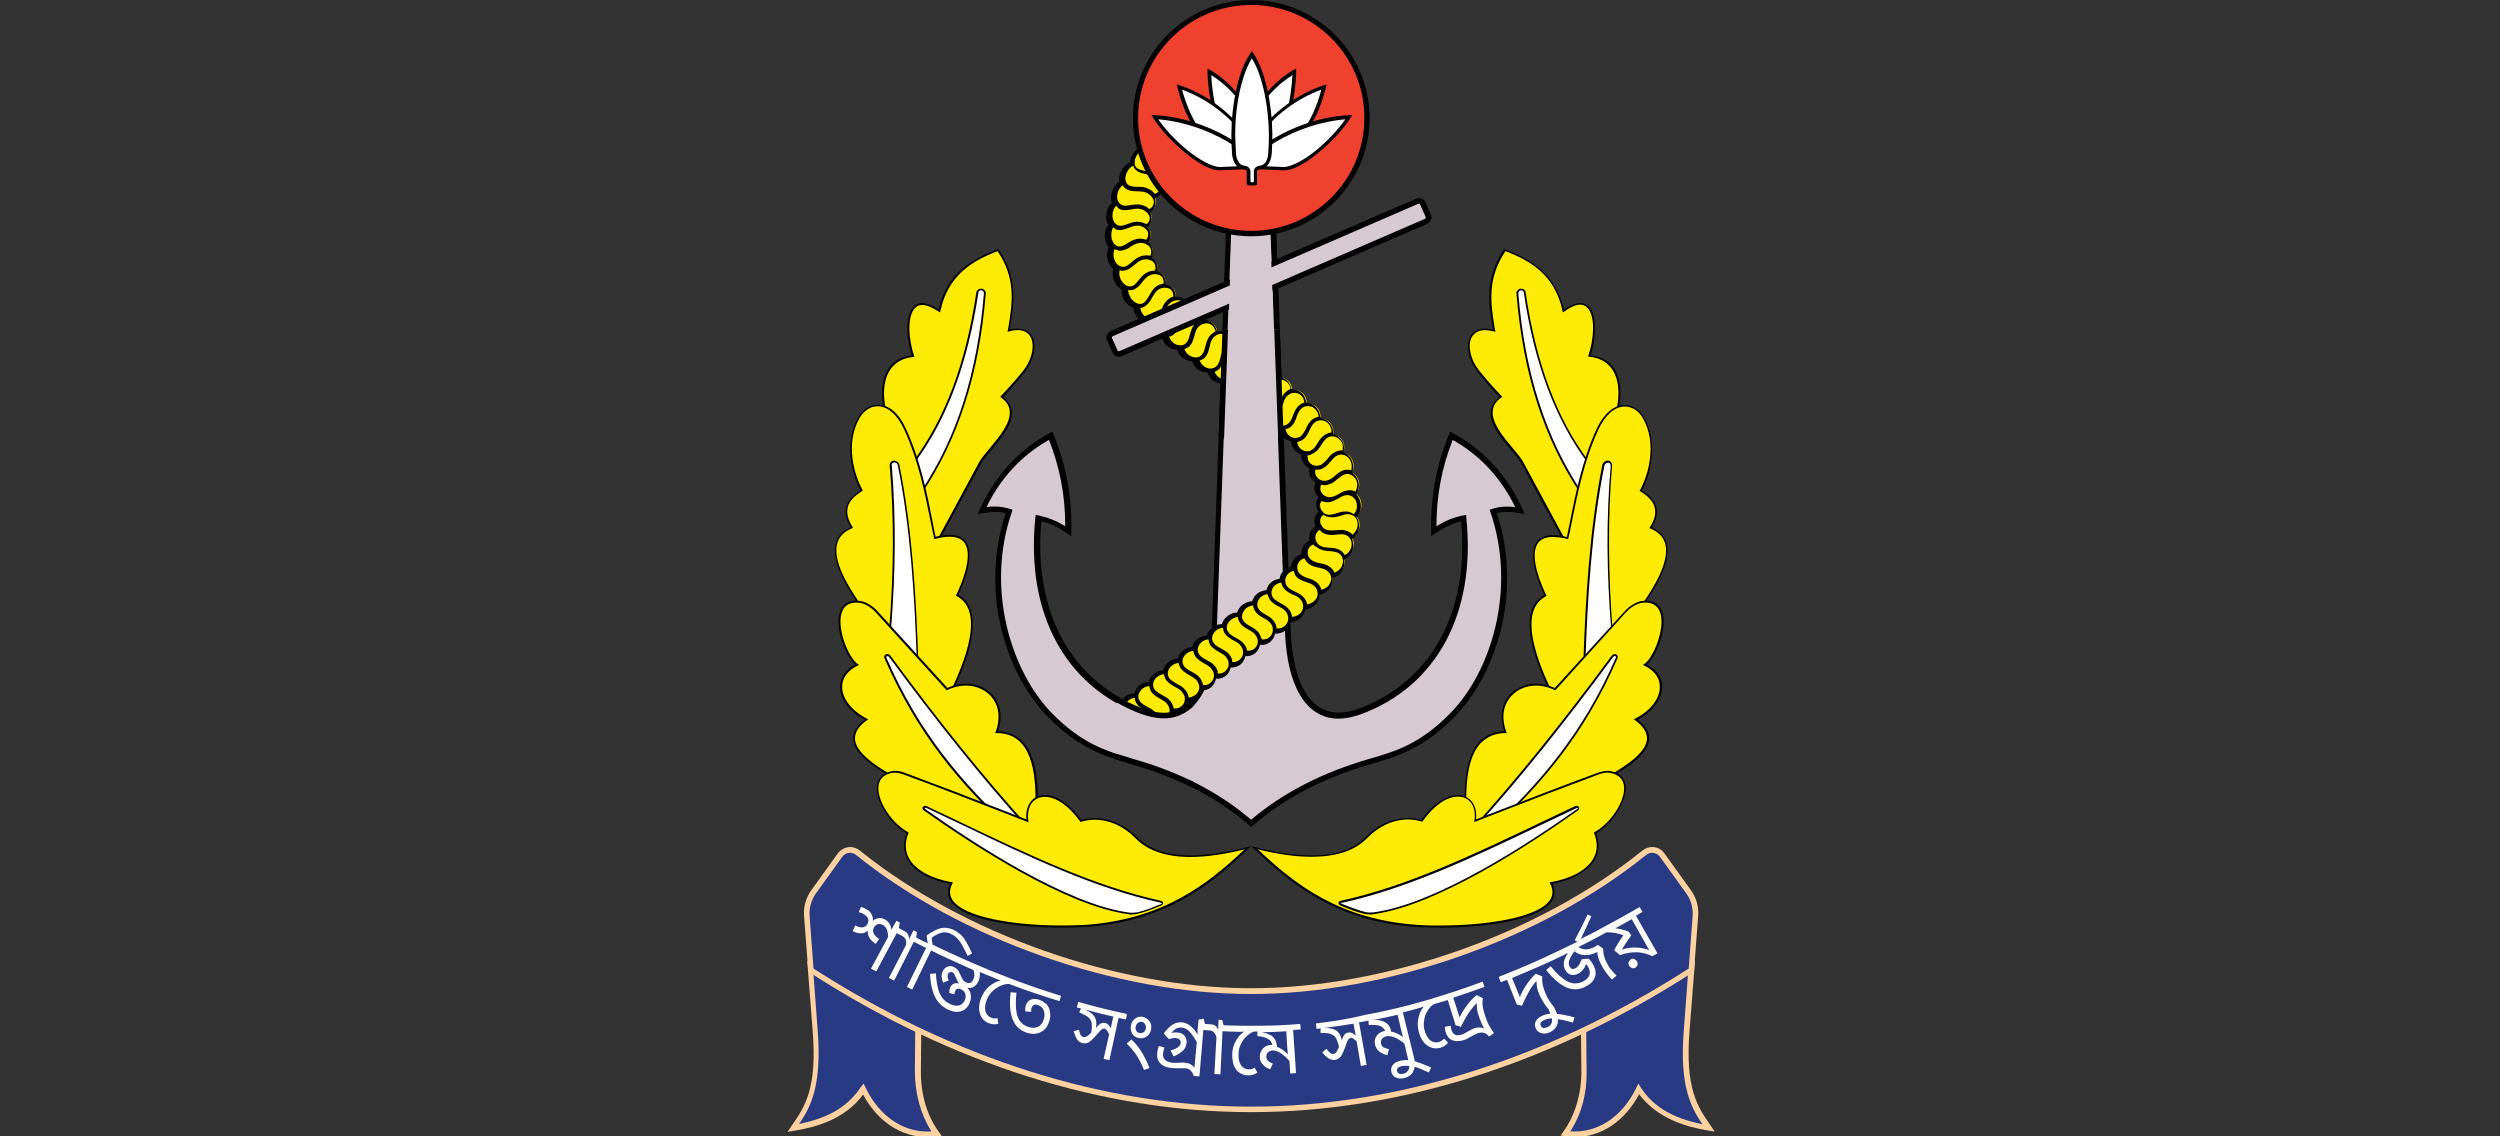 <svg xmlns="http://www.w3.org/2000/svg" xmlns:xlink="http://www.w3.org/1999/xlink" id="Layer_1" x="0px" y="0px" viewBox="0 0 220 100" xml:space="preserve"><rect x="0" y="0" width="220" height="100" fill="#333333" stroke="none"/><style type="text/css">	.st0{fill:#007355;stroke:#000000;stroke-width:0.346;stroke-linecap:round;stroke-linejoin:round;}	.st1{fill:none;stroke:#000000;stroke-width:0.346;stroke-linecap:round;stroke-linejoin:round;}	.st2{fill:#ED1C24;stroke:#000000;stroke-width:0.346;stroke-linecap:round;stroke-linejoin:round;}	.st3{fill:#FFFFFF;stroke:#000000;stroke-width:0.346;stroke-linecap:round;stroke-linejoin:round;}	.st4{fill:#FFFFFF;}	.st5{fill-rule:evenodd;clip-rule:evenodd;fill:#04984A;}	.st6{fill-rule:evenodd;clip-rule:evenodd;fill:#FFFFFF;}	.st7{fill-rule:evenodd;clip-rule:evenodd;fill:#EC2227;}	.st8{fill-rule:evenodd;clip-rule:evenodd;fill:#FCEE23;}	.st9{fill:#04984A;}	.st10{fill-rule:evenodd;clip-rule:evenodd;fill:#D3EEFB;}	.st11{fill-rule:evenodd;clip-rule:evenodd;fill:#F6921E;}	.st12{fill-rule:evenodd;clip-rule:evenodd;fill:#0071BB;}	.st13{fill-rule:evenodd;clip-rule:evenodd;fill:#F16548;}	.st14{fill-rule:evenodd;clip-rule:evenodd;fill:#00ADEE;}	.st15{fill-rule:evenodd;clip-rule:evenodd;fill:#00A551;}	.st16{fill:#8F3F97;}	.st17{fill:#F16548;}	.st18{fill-rule:evenodd;clip-rule:evenodd;fill:none;stroke:#F16548;stroke-width:0.425;}	.st19{fill:none;stroke:#00ADEE;stroke-width:0.425;stroke-linecap:round;stroke-linejoin:round;}	.st20{fill-rule:evenodd;clip-rule:evenodd;fill:none;stroke:#00ADEE;stroke-width:0.425;}	.st21{fill-rule:evenodd;clip-rule:evenodd;fill:none;stroke:#00A551;stroke-width:0.595;}	.st22{fill:#231F20;}	.st23{fill:#CCA52E;}	.st24{fill:#ACD8F3;}	.st25{fill:#ED1B24;}	.st26{fill-rule:evenodd;clip-rule:evenodd;fill:#231F20;}	.st27{fill-rule:evenodd;clip-rule:evenodd;fill:#ACD8F3;}	.st28{fill:none;stroke:#231F20;stroke-width:0.169;stroke-miterlimit:5.112;}	.st29{fill:#EC1C24;}	.st30{fill:#D6C9D2;}	.st31{fill:#010101;}	.st32{fill:#FDEB03;}	.st33{fill:#EF412E;}	.st34{fill:#283A83;}	.st35{fill:#FED1A0;}	.st36{fill:#00803E;}	.st37{fill:#176F39;}	.st38{fill:#8A0C1F;}	.st39{fill:#8A0021;}	.st40{fill:#1D1D1B;}	.st41{fill:#CB2026;stroke:#FFCD05;stroke-width:8.431919e-02;stroke-miterlimit:10;}	.st42{fill:#FFCD05;}	.st43{fill:#D1A92B;}	.st44{fill:#5295D0;stroke:#FFCD05;stroke-width:8.431919e-02;stroke-miterlimit:10;}	.st45{fill:#29ABE2;}	.st46{fill:#EB2227;}	.st47{fill:#24A8DE;}	.st48{fill:none;stroke:#231F20;stroke-width:4.587019e-04;stroke-miterlimit:10;}	.st49{fill:#CE9A2C;}	.st50{fill:#3D2977;stroke:#FFCD05;stroke-width:8.431919e-02;stroke-miterlimit:10;}	.st51{fill:#E3B688;}	.st52{fill:#9D9FA2;}	.st53{fill:#A7A9AC;}	.st54{fill:#034EA2;}	.st55{fill:#ED1C24;}	.st56{fill:#4D4D4F;}	.st57{fill-rule:evenodd;clip-rule:evenodd;fill:#ED1B23;}	.st58{fill-rule:evenodd;clip-rule:evenodd;fill:#F8EF22;stroke:#FFFFFF;stroke-width:0.836;stroke-miterlimit:15.269;}	.st59{fill-rule:evenodd;clip-rule:evenodd;fill:#007A43;stroke:#FFFFFF;stroke-width:0.557;stroke-miterlimit:15.269;}	.st60{fill:#FFF200;}	.st61{fill-rule:evenodd;clip-rule:evenodd;fill:#007A43;}	.st62{fill-rule:evenodd;clip-rule:evenodd;fill:#ED1C24;}	.st63{fill:#00A651;}	.st64{stroke:#FFFFFF;stroke-width:0.121;stroke-miterlimit:10;}	.st65{fill:none;}	.st66{fill:#00AEEF;}	.st67{fill:url(#SVGID_1_);}	.st68{fill:url(#SVGID_00000010283669375103163300000006077180008487694483_);}	.st69{fill:url(#SVGID_00000165943582220804603000000002902012175973430206_);}	.st70{fill:url(#SVGID_00000011735491240406430330000004458739885976831165_);}	.st71{fill:url(#SVGID_00000001653854897382424270000013882242096741486481_);}	.st72{fill:url(#SVGID_00000093873204443042727040000003215921888566055060_);}	.st73{fill:url(#SVGID_00000059291693232432885200000003062009000330157759_);}	.st74{fill:url(#SVGID_00000003818500386976201300000015395308880640220051_);}	.st75{fill:url(#SVGID_00000105416989674314612000000007275000369065508763_);}	.st76{fill:url(#SVGID_00000083801713427615000620000007965079313692451246_);}	.st77{fill:url(#SVGID_00000139268100585762274070000003660708032401821628_);}	.st78{fill:url(#SVGID_00000170260039208040319420000007650647166561783457_);}	.st79{fill:url(#SVGID_00000059991875963221092920000003115097670085549491_);}	.st80{fill:url(#SVGID_00000010305504261318110920000006474642674481542309_);}	.st81{fill:url(#SVGID_00000100354138454191111870000015442441275296863111_);}	.st82{fill:url(#SVGID_00000046336809157985831060000018006468321464755612_);}	.st83{fill:url(#SVGID_00000076593206708691912320000010579028249451496347_);}	.st84{fill:url(#SVGID_00000127006682214374776520000005032839628230705289_);}	.st85{fill:url(#SVGID_00000130638114420075565470000004488439718937955239_);}	.st86{fill:url(#SVGID_00000108290948477855520670000013645236042100529591_);}	.st87{fill:url(#SVGID_00000002355474812783152930000007704644905260202919_);}	.st88{fill:url(#SVGID_00000085215049090879642210000016159124470013336479_);}	.st89{fill:url(#SVGID_00000152963727485958978090000007966366097759732111_);}	.st90{fill:url(#SVGID_00000101086273468916421390000013021191174797252229_);}	.st91{fill:url(#SVGID_00000020396754142616440030000006391833649689663420_);}	.st92{fill:url(#SVGID_00000070088607912716082660000016688141958725347723_);}</style><g id="g734" transform="matrix(0.231,0,0,0.231,-45.734,7.547)">	<g id="g612">		<g id="path582">			<path class="st30" d="M674.6,40.7L666,55.4l-5.5,152.3c-0.7,19.3-7.8,37.8-27.5,30.5c-24.3-9-43.6-33.1-39.4-73.6    c4.8,1,8.4,3,11.4,5.1c0.3-11.9-1.7-24-6.7-36.4c-10.5,5.6-20.1,15-26.1,28.5c3.5-0.7,6.9-0.8,10.2,0.3    c-10.9,32,1.4,63,15.3,77.3c11.9,12.2,21.6,15,32.2,18.1c19.5,5.7,33.6,13.8,44.7,23.3c11.1-9.6,25.2-17.7,44.7-23.3    c10.6-3.1,20.3-5.9,32.2-18.1c14-14.4,26.3-45.3,15.3-77.3c3.3-1.1,6.7-1,10.2-0.3c-6-13.4-15.7-22.9-26.1-28.5    c-5,12.3-7,24.4-6.7,36.4c3-2.1,6.6-4,11.4-5.1c4.2,40.5-15,64.6-39.4,73.6c-19.7,7.3-26.8-11.2-27.5-30.5l-5.5-152.3L674.6,40.7    z"></path>			<path class="st31" d="M674.6,282.3l-0.7-0.6c-12.1-10.4-26.6-18-44.3-23.1c-10.6-3.1-20.6-6-32.6-18.4    c-14.9-15.3-26.2-46-15.9-77.4c-2.5-0.6-5.2-0.6-8.6,0l-2,0.4l0.8-1.9c7.2-16,18.4-24.6,26.6-29l1-0.6l0.4,1.1    c4.9,11.9,7.1,23.9,6.8,36.8l0,2l-1.6-1.1c-3.2-2.3-6.3-3.7-9.8-4.6c-3.2,34.5,11.3,61.1,38.8,71.3c2.8,1,5.4,1.6,7.8,1.6    c15.5,0,17.9-21.8,18.3-31.1L665,55.1l9.6-16.5l9.6,16.5l0,0.3l5.5,152.3c0.3,9.4,2.8,31.1,18.3,31.1c2.4,0,5-0.5,7.8-1.6    c27.5-10.2,42-36.8,38.8-71.3c-3.5,0.9-6.6,2.4-9.8,4.6l-1.6,1.1l0-2c-0.3-12.9,1.9-24.9,6.8-36.8l0.4-1.1l1,0.6    c8.2,4.4,19.4,12.9,26.6,29l0.8,1.9l-2-0.4c-3.4-0.6-6.1-0.6-8.6,0c10.2,31.4-1,62-15.9,77.4c-12.1,12.4-22.1,15.3-32.6,18.4    c-17.7,5.1-32.2,12.7-44.3,23.1L674.6,282.3z M577,160.3c2.1,0,3.9,0.3,5.7,0.9l1,0.3l-0.3,1c-10.1,29.5,0,60.7,15.1,76.3    c11.7,12,21,14.7,31.7,17.8c17.7,5.1,32.2,12.6,44.4,23c12.2-10.3,26.8-17.8,44.4-23c10.8-3.1,20-5.8,31.7-17.8    c15.1-15.5,25.2-46.7,15.1-76.3l-0.3-1l1-0.3c2.6-0.9,5.4-1.1,8.7-0.7c-6.6-13.7-16.3-21.4-23.8-25.6    c-4.2,10.6-6.2,21.4-6.2,32.9c3.2-2,6.5-3.4,10.1-4.1l1.2-0.2l0.1,1.2c3.7,36.1-11.2,64-40.1,74.7c-3,1.1-5.9,1.7-8.6,1.7    c-12.2,0-19.6-12.1-20.4-33.2l-5.5-152.1l-7.5-12.9l-7.5,12.9l-5.5,152.1c-0.8,21.1-8.2,33.2-20.4,33.2c-2.6,0-5.5-0.6-8.6-1.7    c-28.8-10.7-43.8-38.6-40.1-74.7l0.1-1.2l1.2,0.2c3.6,0.8,6.9,2.1,10.1,4.1c0-11.5-2-22.3-6.2-32.9c-7.5,4.2-17.2,11.9-23.8,25.6    C575,160.3,576,160.3,577,160.3z"></path>		</g>		<g id="g588">			<g id="path584">				<path class="st32" d="M640.1,23.8l-10.7,8.4l-3.6,8.4l-2.5,10.7l0.4,11.6l2.7,10.8l4.9,8.2l7.1,8.2l8.1,7.4l11,7.7l9.1,7.4     l9.5,6.5l10.7,9.8l5.9,6.6l5.1,7.5l3,5.5l1.7,6.2l-0.1,5.9l-0.6,5.9l-3.3,8.7l-4.2,6.2l-5.9,6.4l-5.2,4.2l-3.5,3.6L656,213.3     l-30.8,24.6l3.5,3.9l0.3,7.1l5.5-3l6.9-5.3l6.2-4.6l4.8-4.6l6.5-4.8l10.4-7.9l6.2-4.2l5.3-5.3l5.1-2.7l6.9-6.1l4.2-3.5l6.4-7     l3.9-6.1l3.6-6l3-8.8l1.1-8.5l-1.1-7.8l-2.4-8.7l-3.6-6.9l-3.8-6.1l-10.3-11.4l-6.4-5.8l-11.5-9l-5.6-4.1l-13.1-9.7l-4.8-3.8     l-9-8.4l-4-5.6l-3.4-6.6l0.4-2.7l-2-6.6l0.4-5.5l1.2-5.4l2.7-6.6L640.1,23.8z"></path>			</g>			<g id="path586">				<path class="st32" d="M638.1,42.1c0.9-0.2,1.8-0.9,2.3-1.6c0.5-0.7,0.7-1.5,0.6-2.4c-0.1-0.8-0.4-1.5-0.9-2.2     c-0.5-0.7-1.1-1.3-1.9-1.7c-1.1-0.7-2.4-0.8-3.7-1.1c-0.6-0.1-1.3-0.3-1.9-0.5c-0.6-0.2-1.2-0.6-1.6-1.1     c-0.5-0.6-0.8-1.4-0.8-2.2c0-0.8,0.2-1.7,0.6-2.5c0.5-1,1.3-1.9,2.2-2.5c0.9-0.6,2-1,3-1 M636.1,47.7c0.9-0.4,1.6-1.2,2-2     c0.3-0.7,0.4-1.6,0.1-2.5c-0.2-0.7-0.7-1.4-1.3-2c-0.6-0.6-1.3-1.1-2.2-1.4c-1.2-0.4-2.5-0.4-3.8-0.4c-0.6,0-1.3-0.1-1.9-0.2     c-0.6-0.1-1.2-0.4-1.7-0.8c-0.6-0.5-1-1.2-1.2-2c-0.2-0.8-0.1-1.7,0.1-2.6c0.3-1.1,0.9-2.1,1.7-2.8s1.8-1.3,2.7-1.5 M635.1,53.4     c0.7-0.5,1.3-1.3,1.5-2l0,0c0-0.1,0-0.1,0.1-0.2c0.2-0.8,0.1-1.6-0.4-2.4c-0.4-0.7-0.9-1.3-1.6-1.8c-0.7-0.5-1.5-0.8-2.4-1     c-1.3-0.2-2.5,0.1-3.8,0.3c-0.6,0.1-1.3,0.2-1.9,0.2c-0.6,0-1.3-0.2-1.9-0.5c-0.7-0.4-1.2-1-1.5-1.8c-0.3-0.8-0.4-1.7-0.3-2.6     c0.1-1.1,0.5-2.2,1.2-3.1c0.6-0.9,1.5-1.6,2.4-2 M635.3,59.3c0.7-0.7,1-1.8,1.1-2.6s-0.2-1.5-0.8-2.2c-0.5-0.6-1.2-1.1-1.9-1.4     c-0.8-0.3-1.6-0.5-2.5-0.5c-1.3,0-2.5,0.5-3.7,1c-0.6,0.2-1.2,0.4-1.9,0.5c-0.6,0.1-1.3,0.1-1.9-0.1c-0.7-0.2-1.4-0.8-1.8-1.5     c-0.5-0.7-0.7-1.6-0.8-2.5c0-0.3,0-0.5,0-0.8c0-0.9,0.3-1.7,0.6-2.5c0.5-1,1.2-1.8,2-2.4 M636.7,65.2c0.5-0.8,0.5-2.2,0.4-2.8     c-0.1-0.8-0.6-1.5-1.3-2.1c-0.6-0.5-1.3-0.9-2.2-1.1c-0.8-0.2-1.7-0.2-2.6,0c-1.3,0.3-2.3,1-3.5,1.6c-0.6,0.3-1.1,0.6-1.7,0.8     c-0.6,0.2-1.3,0.3-1.9,0.2c-0.8-0.1-1.5-0.5-2.1-1.1c-0.6-0.6-1-1.4-1.2-2.3c-0.3-1.1-0.3-2.2,0-3.3c0.3-1.1,0.8-2,1.6-2.7      M638.8,70.7c0.4-0.9,0.3-1.9,0-2.7s-0.8-1.5-1.6-1.9c-0.7-0.4-1.5-0.6-2.3-0.7c-0.8,0-1.7,0.1-2.5,0.4     c-1.2,0.5-2.1,1.4-3.1,2.2c-0.5,0.4-1,0.8-1.6,1.1c-0.6,0.3-1.2,0.5-1.8,0.6c-0.8,0-1.6-0.2-2.2-0.7c-0.7-0.5-1.2-1.2-1.6-2     c-0.5-1-0.7-2.1-0.6-3.2c0.1-1.1,0.5-2.1,1.1-2.9 M642,75.8c0.2-0.9-0.1-2.1-0.4-2.9c-0.3-0.6-0.9-1.1-1.5-1.4l0,0     c-0.1-0.1-0.3-0.1-0.4-0.2c-0.7-0.3-1.6-0.3-2.4-0.2c-0.8,0.1-1.7,0.4-2.4,0.9c-1.1,0.7-1.8,1.7-2.7,2.8c-0.4,0.5-0.8,1-1.3,1.4     c-0.5,0.4-1.1,0.8-1.7,0.9c-0.8,0.2-1.6,0.1-2.3-0.3c-0.8-0.4-1.4-1-2-1.7c-0.6-0.9-1.1-2-1.2-3.1c-0.1-1.1,0.1-2.2,0.5-3.1      M645.9,80.5c0.1-1-0.2-2.2-0.7-2.9s-1.3-1.2-2.2-1.4c-0.8-0.2-1.6-0.1-2.4,0.1c-0.8,0.2-1.6,0.7-2.2,1.3c-1,0.9-1.5,2-2.2,3.2     c-0.3,0.6-0.7,1.1-1.1,1.6c-0.4,0.5-0.9,0.9-1.5,1.2c-0.7,0.3-1.5,0.3-2.3,0.1c-0.8-0.2-1.5-0.7-2.2-1.3     c-0.8-0.8-1.4-1.7-1.7-2.8c-0.1-0.2-0.1-0.5-0.2-0.7c-0.2-0.8-0.1-1.7,0.1-2.4 M650.8,85c0-1-0.5-2.2-1.2-2.9     c-0.6-0.7-1.5-1.1-2.5-1.2c-0.8-0.1-1.7,0.1-2.4,0.4c-0.8,0.3-1.5,0.9-2,1.5c-0.8,1-1.2,2.2-1.7,3.4c-0.2,0.6-0.5,1.2-0.9,1.7     c-0.4,0.5-0.8,1-1.4,1.3c-0.7,0.4-1.5,0.5-2.3,0.4c-0.8-0.1-1.6-0.4-2.3-0.9c-0.9-0.6-1.6-1.5-2-2.4s-0.6-2-0.5-3 M656.1,89.3     c0-0.5-0.2-1.1-0.4-1.5c-0.2-0.5-0.5-0.9-0.9-1.3c-0.7-0.7-1.6-1.1-2.6-1.2c-0.8,0-1.7,0.2-2.5,0.6c-0.8,0.4-1.4,1-1.9,1.7     c-0.7,1.1-1,2.3-1.4,3.6c-0.2,0.6-0.4,1.2-0.7,1.8c-0.3,0.6-0.7,1.1-1.3,1.4c-0.6,0.4-1.4,0.7-2.2,0.6c-0.8,0-1.6-0.2-2.3-0.7     c-0.9-0.5-1.6-1.2-2.2-2.1c-0.5-0.9-0.8-1.9-0.8-2.9 M661.7,93.6c-0.1-1-0.8-2.2-1.5-2.9s-1.7-1.1-2.7-1.1     c-0.8,0-1.7,0.2-2.5,0.6c-0.7,0.4-1.4,1.1-1.8,1.8c-0.7,1.1-0.9,2.4-1.3,3.6c-0.2,0.6-0.4,1.2-0.7,1.8c-0.3,0.6-0.7,1.1-1.2,1.5     c-0.6,0.5-1.4,0.7-2.1,0.8c-0.5,0-1.1-0.1-1.6-0.2c-0.2-0.1-0.5-0.2-0.7-0.3c-0.9-0.4-1.7-1.1-2.2-1.9c-0.6-0.8-0.9-1.8-1-2.7      M667.3,97.9c-0.1-1-0.7-2.2-1.4-2.9c-0.8-0.7-1.9-1.2-2.9-1.2c-0.9,0-1.7,0.2-2.5,0.7c-0.7,0.4-1.4,1.1-1.8,1.8     c-0.6,1.1-0.9,2.4-1.2,3.7c-0.2,0.6-0.4,1.2-0.6,1.8c-0.3,0.6-0.7,1.1-1.2,1.5c-0.6,0.5-1.3,0.7-2.1,0.8     c-0.8,0.1-1.5-0.1-2.3-0.4c-0.9-0.4-1.6-1-2.2-1.8c-0.6-0.8-0.9-1.7-1-2.6 M673.2,102c-0.1-1-0.8-2.1-1.6-2.8s-1.8-1.1-2.8-1.1     c-0.9,0-1.7,0.2-2.5,0.7s-1.3,1.1-1.8,1.9c-0.6,1.1-0.8,2.4-1.2,3.7c-0.2,0.6-0.3,1.2-0.6,1.8c-0.3,0.6-0.7,1.1-1.2,1.5     c-0.6,0.5-1.3,0.8-2.1,0.8c-0.8,0.1-1.5-0.1-2.2-0.4c-0.9-0.4-1.6-1-2.2-1.7c-0.6-0.8-0.9-1.7-1-2.6 M678.8,106.4     c-0.1-1-0.7-2.2-1.5-2.9c-0.8-0.7-1.8-1.1-2.8-1.1c-0.9,0-1.7,0.2-2.5,0.7c-0.7,0.4-1.3,1.1-1.8,1.9c-0.6,1.1-0.8,2.4-1.2,3.7     c-0.2,0.6-0.4,1.2-0.6,1.8c-0.3,0.6-0.7,1.1-1.2,1.5c-0.6,0.5-1.3,0.8-2.1,0.8c-0.8,0.1-1.5-0.1-2.2-0.4     c-0.9-0.4-1.6-0.9-2.2-1.7c-0.6-0.7-0.9-1.6-1-2.6 M684.7,110.9c-0.1-1-0.8-2.2-1.5-2.9c-0.8-0.7-1.8-1.2-2.8-1.2     c-0.9,0-1.7,0.2-2.5,0.6c-0.7,0.4-1.4,1.1-1.8,1.8c-0.6,1.1-0.9,2.4-1.2,3.7c-0.2,0.6-0.4,1.2-0.7,1.8c-0.3,0.6-0.7,1.1-1.2,1.5     c-0.6,0.5-1.3,0.7-2.1,0.8c-0.8,0.1-1.5-0.1-2.2-0.4c-0.8-0.4-1.6-0.9-2.1-1.7c-0.5-0.7-0.9-1.6-1-2.6 M690.2,115.6     c-0.1-1-0.5-2.3-1.3-3c-0.8-0.8-1.8-1.2-2.8-1.3c-0.9-0.1-1.8,0.1-2.5,0.5c-0.8,0.4-1.4,1-1.8,1.8c-0.7,1.1-0.9,2.4-1.3,3.6     c-0.2,0.6-0.4,1.2-0.7,1.8c-0.3,0.6-0.7,1.1-1.2,1.5c-0.6,0.5-1.4,0.7-2.1,0.8c-0.7,0-1.5-0.1-2.2-0.4c-0.8-0.4-1.5-1-2.1-1.7     c-0.5-0.7-0.9-1.6-0.9-2.6 M695.8,120.7c0-1.1-0.5-2.4-1.2-3.2c-0.7-0.8-1.8-1.3-2.8-1.5c-0.3,0-0.6,0-0.8,0l0,0     c-0.6,0-1.2,0.2-1.7,0.5c-0.8,0.4-1.4,1-1.9,1.7c-0.7,1.1-1,2.4-1.4,3.6c0,0,0,0.1,0,0.1l0,0c-0.2,0.6-0.4,1.1-0.8,1.7     c-0.3,0.6-0.8,1.1-1.3,1.4c-0.3,0.2-0.7,0.4-1.1,0.5c-0.3,0.1-0.7,0.2-1,0.2c-0.7,0-1.5-0.2-2.1-0.5c-0.8-0.4-1.5-1-2-1.8     c-0.5-0.8-0.8-1.6-0.8-2.6 M701.1,126.3c0-1.1-0.4-2.5-1.1-3.4c-0.7-0.9-1.7-1.5-2.8-1.7c-0.9-0.2-1.8-0.1-2.6,0.3     c-0.8,0.3-1.5,0.9-2,1.6c-0.8,1-1.2,2.3-1.6,3.5c-0.2,0.6-0.5,1.2-0.9,1.7c-0.4,0.5-0.8,1-1.4,1.3c-0.6,0.4-1.4,0.6-2.1,0.6     c-0.7,0-1.4-0.2-2.1-0.6c-0.8-0.4-1.4-1-1.9-1.8c-0.3-0.5-0.5-1.1-0.6-1.7c-0.1-0.3-0.1-0.6-0.1-0.9 M705.9,132.4     c0.1-1.1-0.1-2.5-0.8-3.4c-0.6-1-1.6-1.7-2.6-2c-0.9-0.3-1.8-0.3-2.6,0s-1.6,0.8-2.1,1.4c-0.8,1-1.3,2.2-1.9,3.3     c-0.3,0.6-0.6,1.1-1,1.6c-0.4,0.5-0.9,0.9-1.5,1.2c-0.7,0.3-1.4,0.5-2.2,0.4c-0.7-0.1-1.4-0.3-2-0.7c-0.7-0.5-1.3-1.1-1.7-1.9     c-0.4-0.8-0.6-1.7-0.5-2.6 M709.9,139.3c0.3-1.1,0.3-2.6-0.2-3.6c-0.3-0.6-0.7-1.1-1.1-1.5c-0.4-0.4-0.8-0.7-1.3-0.9     c-0.9-0.4-1.8-0.5-2.6-0.3c-0.9,0.2-1.6,0.6-2.3,1.2c-0.9,0.9-1.6,2.1-2.3,3.1c-0.4,0.5-0.8,1-1.2,1.5c-0.5,0.4-1,0.8-1.6,1     c-0.7,0.3-1.5,0.3-2.2,0.2c-0.7-0.1-1.3-0.4-1.9-0.8c-0.6-0.5-1.1-1.2-1.4-2c-0.3-0.8-0.4-1.7-0.3-2.6 M713.3,146.9     c0.4-1,0.5-2.6,0.1-3.7c-0.4-1.2-1.1-2.2-2.1-2.8c-0.8-0.5-1.7-0.8-2.6-0.7s-1.7,0.4-2.4,0.9c-1,0.7-1.8,1.9-2.7,2.8     c-0.4,0.5-0.9,0.9-1.4,1.3c-0.5,0.4-1.1,0.7-1.8,0.8c-0.7,0.2-1.5,0.1-2.2-0.1c-0.7-0.2-1.3-0.6-1.7-1c-0.5-0.5-0.9-1.1-1.1-1.9     c0-0.1,0-0.1-0.1-0.2c-0.2-0.8-0.2-1.7,0.1-2.5 M714.9,155.2c0.6-0.9,1-2.6,0.9-3.8c-0.2-1.2-0.7-2.4-1.6-3.2     c-0.7-0.7-1.6-1.1-2.4-1.2c-0.9-0.1-1.7,0.1-2.5,0.5c-1.1,0.5-2.1,1.5-3.1,2.3c-0.5,0.4-1,0.8-1.6,1c-0.6,0.3-1.2,0.5-1.9,0.5     c-0.8,0-1.5-0.1-2.1-0.4c-0.6-0.3-1.1-0.7-1.5-1.2c-0.5-0.6-0.7-1.4-0.8-2.1c-0.1-0.8,0.1-1.6,0.5-2.4 M715.2,163.3     c0.7-0.7,1.2-1.8,1.4-2.9l0,0c0-0.1,0-0.2,0-0.3c0.1-1.3-0.3-2.6-0.9-3.5c-0.6-0.8-1.3-1.4-2.2-1.6c-0.8-0.3-1.7-0.3-2.6,0     c-1.2,0.3-2.4,1.1-3.5,1.7c-0.6,0.3-1.2,0.5-1.8,0.7c-0.6,0.2-1.3,0.2-1.9,0.1c-0.7-0.1-1.4-0.4-2-0.8c-0.6-0.4-1-0.9-1.2-1.4     c-0.3-0.7-0.5-1.4-0.4-2.2c0.1-0.8,0.4-1.5,0.9-2.3 M713.4,171.8c0.9-0.6,2-1.8,2.3-3c0.4-1.2,0.3-2.5-0.2-3.6     c-0.4-0.9-1-1.6-1.8-2.1c-0.8-0.4-1.6-0.6-2.5-0.6c-1.2,0.1-2.6,0.6-3.7,0.9c-0.6,0.2-1.2,0.3-1.9,0.3c-0.6,0-1.3-0.1-1.9-0.3     c-0.7-0.3-1.3-0.7-1.8-1.2c-0.5-0.5-0.8-1.1-0.9-1.6c0-0.2-0.1-0.3-0.1-0.5c-0.1-0.5,0-1.1,0.2-1.6c0.2-0.7,0.7-1.4,1.3-2      M710.4,179.5c1-0.4,2.1-1.5,2.7-2.6c0.6-1.1,0.7-2.4,0.5-3.5c-0.2-1-0.7-1.8-1.4-2.3c-0.7-0.6-1.5-0.9-2.3-1.1     c-1.2-0.2-2.6,0.1-3.9,0.2c-0.6,0-1.3,0-1.9-0.1c-0.6-0.1-1.3-0.3-1.8-0.6c-0.6-0.4-1.2-1-1.5-1.5c-0.3-0.6-0.5-1.2-0.6-1.8     c0-0.7,0.1-1.5,0.5-2.1c0.4-0.6,1-1.2,1.7-1.7 M706.1,186.4c1.1-0.2,2.4-1.1,3.1-2c0.7-1,1.1-2.2,1-3.3c0-0.7-0.2-1.3-0.5-1.9     c-0.1-0.2-0.3-0.4-0.4-0.6c-0.6-0.7-1.3-1.2-2.1-1.4c-0.7-0.2-1.5-0.3-2.3-0.4l0,0c-0.5,0-1-0.1-1.5-0.1     c-0.6-0.1-1.3-0.2-1.9-0.4c-0.6-0.2-1.2-0.5-1.7-0.9c-0.5-0.5-0.9-1.1-1.2-1.7l0,0c0,0,0-0.1,0-0.1c-0.2-0.7-0.3-1.3-0.2-2     c0.1-0.8,0.4-1.5,0.9-2.1c0.5-0.6,1.2-1.1,2-1.4 M701.2,192.7c1.1-0.1,2.4-0.8,3.2-1.7c0.8-0.8,1.3-2,1.4-3.1     c0.1-0.9-0.2-1.8-0.6-2.6c-0.5-0.8-1.1-1.3-1.9-1.7c-1.1-0.6-2.5-0.8-3.7-1.1c-0.6-0.2-1.2-0.4-1.8-0.6     c-0.6-0.3-1.1-0.7-1.5-1.2c-0.5-0.6-0.8-1.3-0.9-2c-0.1-0.7-0.1-1.4,0.1-2c0.2-0.8,0.7-1.4,1.3-1.9c0.6-0.5,1.3-0.9,2.1-1     c0,0,0.1,0,0.1,0 M695.7,198.2c1.1,0,2.4-0.6,3.3-1.4c0.4-0.3,0.8-0.8,1-1.2c0.3-0.5,0.5-1.1,0.6-1.6c0.2-0.9,0-1.8-0.3-2.6     c-0.4-0.8-1-1.5-1.7-2c-1-0.7-2.4-1.1-3.5-1.5c-0.6-0.2-1.2-0.5-1.7-0.8s-1-0.8-1.4-1.3c-0.4-0.6-0.6-1.4-0.7-2.1     c0-0.7,0.1-1.4,0.4-2c0.3-0.7,0.9-1.4,1.6-1.8c0.7-0.4,1.5-0.7,2.4-0.8 M690.1,203.1c1,0.1,2.3-0.4,3.2-1     c0.9-0.6,1.6-1.6,1.8-2.6c0.2-0.9,0.2-1.8-0.1-2.6c-0.3-0.8-0.8-1.5-1.5-2.1c-1-0.8-2.2-1.3-3.4-1.8c-0.6-0.3-1.1-0.6-1.6-1     c-0.5-0.4-0.9-0.9-1.2-1.5c-0.4-0.7-0.5-1.4-0.4-2.2c0-0.7,0.3-1.4,0.6-2c0.4-0.6,0.9-1.1,1.5-1.5l0,0c0.1-0.1,0.2-0.1,0.3-0.2     c0.7-0.4,1.6-0.6,2.5-0.5 M684.4,207.4c1,0.1,2.1-0.1,3-0.7c0.9-0.6,1.6-1.5,1.9-2.5c0.3-0.8,0.3-1.8,0-2.6     c-0.2-0.8-0.7-1.6-1.3-2.2c-0.9-0.9-2.1-1.4-3.3-2.1c-0.6-0.3-1.1-0.7-1.6-1.1c-0.5-0.4-0.9-0.9-1.2-1.5     c-0.3-0.7-0.4-1.5-0.3-2.2c0.1-0.7,0.4-1.4,0.8-2c0.5-0.7,1.2-1.3,2-1.6c0.8-0.3,1.7-0.5,2.6-0.4 M678.5,211.6     c1,0.2,2.2,0,3-0.6c0.1-0.1,0.2-0.1,0.3-0.2l0,0c0.7-0.5,1.3-1.3,1.6-2.2c0.3-0.8,0.3-1.7,0.1-2.6c-0.2-0.8-0.7-1.6-1.3-2.2     c-0.9-0.9-2.1-1.5-3.2-2.2c-0.6-0.3-1.1-0.7-1.6-1.1c-0.5-0.4-0.9-1-1.1-1.6c-0.3-0.7-0.3-1.5-0.2-2.2c0.1-0.7,0.5-1.4,1-2     c0.6-0.7,1.3-1.3,2.2-1.6c0.8-0.3,1.8-0.4,2.7-0.2 M672.9,215.9c1,0.1,2.2-0.1,3.1-0.6c0.9-0.5,1.5-1.4,1.8-2.4     c0.3-0.8,0.3-1.7,0-2.5c-0.2-0.8-0.7-1.6-1.3-2.2c-0.9-0.9-2.1-1.5-3.2-2.2c-0.6-0.3-1.1-0.7-1.6-1.1c-0.5-0.4-0.9-1-1.1-1.6     c-0.3-0.7-0.3-1.5-0.2-2.2c0.2-0.8,0.5-1.5,1-2c0.3-0.3,0.6-0.6,0.9-0.9c0.4-0.3,0.9-0.5,1.3-0.7c0.9-0.3,1.8-0.4,2.7-0.2      M667.3,220.3c1,0.1,2.2-0.1,3.1-0.7s1.5-1.4,1.8-2.4c0.2-0.8,0.2-1.7,0-2.5c-0.2-0.8-0.7-1.6-1.3-2.2c-0.9-0.9-2.1-1.5-3.2-2.1     c-0.6-0.3-1.1-0.7-1.6-1.1c-0.5-0.4-0.9-0.9-1.1-1.5c-0.3-0.7-0.4-1.5-0.2-2.2c0.2-0.8,0.5-1.5,1-2.1c0.6-0.7,1.4-1.3,2.3-1.6     s1.9-0.4,2.8-0.3 M661.7,224.7c1,0.1,2.2-0.1,3.1-0.7c0.9-0.6,1.5-1.4,1.8-2.4c0.2-0.8,0.2-1.7,0-2.5c-0.2-0.8-0.7-1.6-1.3-2.2     c-0.9-0.9-2.1-1.5-3.2-2.1c-0.6-0.3-1.1-0.7-1.6-1.1c-0.5-0.4-0.9-0.9-1.2-1.5c-0.3-0.7-0.4-1.5-0.2-2.2c0.1-0.8,0.5-1.5,1-2.1     c0.6-0.7,1.4-1.3,2.3-1.7c0.9-0.3,1.8-0.4,2.8-0.3 M656.1,229.1c1,0.1,2.2-0.1,3-0.7c0.9-0.6,1.5-1.4,1.8-2.4     c0.2-0.8,0.2-1.7,0-2.6c-0.2-0.8-0.7-1.6-1.3-2.2c-0.9-0.9-2.1-1.4-3.2-2.1c-0.6-0.3-1.1-0.7-1.6-1.1c-0.5-0.4-0.9-0.9-1.2-1.5     c-0.3-0.7-0.4-1.5-0.2-2.2c0.1-0.8,0.5-1.5,0.9-2.1c0.6-0.7,1.4-1.3,2.2-1.7c0.9-0.3,1.8-0.5,2.8-0.3 M650.4,233.8     c1,0.1,2.4-0.4,3.3-1c0.9-0.6,1.5-1.4,1.8-2.4c0.2-0.8,0.2-1.7,0-2.6s-0.7-1.6-1.3-2.2c-0.9-0.9-2.1-1.4-3.2-2.1     c-0.6-0.3-1.1-0.7-1.6-1.1c-0.5-0.4-0.9-0.9-1.2-1.5c-0.3-0.7-0.4-1.5-0.3-2.2c0.1-0.8,0.5-1.5,0.9-2.1c0.6-0.7,1.3-1.3,2.2-1.7     s1.8-0.5,2.8-0.3 M645,238c1,0.1,2.2,0,3-0.6c0.9-0.6,1.7-1.5,1.9-2.5c0.2-0.8,0.2-1.8,0-2.6c-0.2-0.8-0.8-1.6-1.4-2.2     c-0.9-0.9-2.1-1.4-3.2-2.1c-0.6-0.3-1.1-0.7-1.6-1.1s-0.9-0.9-1.2-1.5c-0.3-0.7-0.4-1.5-0.3-2.2s0.5-1.5,0.9-2.1     c0.6-0.7,1.3-1.3,2.2-1.7c0.9-0.3,1.8-0.5,2.7-0.3 M639.2,242.5c1,0.1,2.3-0.2,3.2-0.7c0.9-0.6,1.5-1.4,1.8-2.4     c0.2-0.8,0.2-1.7,0-2.6c-0.2-0.8-0.7-1.6-1.3-2.2c-0.9-0.9-2.1-1.5-3.2-2.1c-0.6-0.3-1.1-0.7-1.6-1.1c-0.5-0.4-0.9-0.9-1.2-1.5     c-0.3-0.7-0.4-1.5-0.2-2.2c0.1-0.7,0.5-1.4,0.9-2c0.6-0.7,1.3-1.3,2.2-1.7c0.9-0.3,1.8-0.5,2.7-0.3 M633.6,246.8     c1,0.1,2.2-0.1,3.1-0.7c0.9-0.6,1.5-1.4,1.8-2.4c0.3-0.8,0.3-1.7,0-2.6c-0.2-0.8-0.7-1.6-1.3-2.2c-0.9-0.9-2.1-1.5-3.2-2.1     c-0.6-0.3-1.1-0.7-1.6-1.1c-0.5-0.4-0.9-0.9-1.1-1.5c-0.3-0.7-0.4-1.5-0.2-2.2c0.1-0.7,0.5-1.4,0.9-2c0.6-0.7,1.3-1.3,2.2-1.6     c0.9-0.3,1.8-0.4,2.7-0.3 M625.2,250.9c0.1,0.8,0.7,1.5,3.4,0.5c0.9-0.3,2-0.9,3.1-1.6c0.5-0.5,0.8-1.1,1-1.7     c0.3-0.8,0.3-1.7,0.1-2.6s-0.7-1.6-1.3-2.2c-0.9-0.9-2.1-1.5-3.2-2.1c-0.6-0.3-1.1-0.7-1.6-1.1c-0.5-0.4-0.9-1-1.1-1.6     c-0.3-0.7-0.4-1.5-0.2-2.2c0.1-0.7,0.5-1.4,1-2c0.6-0.7,1.3-1.3,2.2-1.6c0.9-0.3,1.8-0.4,2.7-0.3"></path>				<path class="st31" d="M626.4,252.7c-0.4,0-0.8-0.1-1.1-0.3c-0.5-0.3-0.8-0.7-0.9-1.4l1.5-0.2c0,0.2,0.1,0.3,0.1,0.3     c0.1,0,0.5,0.2,2.2-0.4c0.9-0.3,1.9-0.8,2.9-1.5c0.4-0.4,0.6-0.9,0.8-1.4c0.2-0.7,0.2-1.4,0-2.1c-0.2-0.7-0.6-1.3-1.1-1.9     c-0.6-0.6-1.5-1.1-2.3-1.6c-0.2-0.1-0.5-0.3-0.7-0.4c-0.5-0.3-1.1-0.7-1.7-1.2c-0.6-0.6-1-1.2-1.3-1.8c-0.3-0.8-0.4-1.8-0.3-2.7     c0.2-0.8,0.5-1.6,1.1-2.4c0.7-0.8,1.5-1.5,2.5-1.8c0.6-0.2,1.3-0.4,2-0.4c0.2-0.7,0.5-1.5,1-2.1c0.7-0.8,1.5-1.5,2.5-1.9     c0.6-0.3,1.3-0.4,2-0.4c0.2-0.7,0.5-1.5,1-2.1c0.7-0.8,1.5-1.5,2.5-1.9c0.6-0.3,1.3-0.4,2-0.4c0.2-0.7,0.5-1.5,1-2.1     c0.7-0.8,1.5-1.5,2.5-1.9c0.7-0.3,1.3-0.4,2-0.4c0.2-0.7,0.5-1.5,1-2.1c0.7-0.8,1.5-1.5,2.5-1.9c0.7-0.3,1.3-0.4,2-0.4     c0.2-0.7,0.5-1.5,1-2.1c0.7-0.8,1.5-1.5,2.5-1.9c0.7-0.3,1.4-0.4,2.1-0.4c0.2-0.8,0.6-1.5,1.1-2.1c0.7-0.8,1.6-1.5,2.6-1.9     c0.7-0.3,1.4-0.4,2.1-0.4c0.2-0.8,0.6-1.5,1.1-2.1c0.7-0.8,1.6-1.5,2.6-1.9c0.7-0.3,1.4-0.4,2.1-0.4c0.2-0.8,0.6-1.5,1.1-2.1     c0.3-0.4,0.7-0.7,1.1-1c0.5-0.3,1-0.6,1.5-0.8c0.6-0.2,1.3-0.4,2-0.4c0,0,0,0,0,0c0.2-0.7,0.6-1.4,1-2c0.7-0.8,1.5-1.4,2.5-1.8     c0.6-0.2,1.3-0.4,1.9-0.4c0.2-0.7,0.5-1.4,0.9-2c0.6-0.8,1.4-1.5,2.3-1.9c0.6-0.2,1.2-0.4,1.8-0.4c0.1-0.7,0.3-1.4,0.7-2     c0.4-0.7,1-1.3,1.7-1.8c0.1-0.1,0.3-0.2,0.4-0.2c0.5-0.3,1.1-0.5,1.7-0.6c0-0.7,0.2-1.4,0.5-2c0.4-0.9,1-1.6,1.8-2.1     c0.5-0.3,1-0.6,1.6-0.7c-0.1-0.7,0-1.3,0.2-2c0.3-0.9,0.8-1.7,1.5-2.3c0.4-0.4,0.9-0.7,1.4-0.9c-0.2-0.6-0.2-1.3-0.1-1.9     c0.1-0.9,0.5-1.8,1.1-2.5c0.3-0.4,0.8-0.8,1.2-1.1c-0.3-0.6-0.4-1.2-0.4-1.8c0-0.9,0.2-1.8,0.6-2.5c0.3-0.4,0.6-0.8,1-1.2     c-0.4-0.5-0.6-1-0.8-1.6c-0.1-0.2-0.1-0.4-0.1-0.6c-0.1-0.7,0-1.3,0.2-2c0.2-0.5,0.4-0.9,0.7-1.4c-0.5-0.4-0.8-0.9-1.1-1.4     c-0.4-0.8-0.6-1.7-0.5-2.6c0.1-0.5,0.2-1,0.4-1.6c-0.6-0.3-1-0.8-1.4-1.3c-0.6-0.7-0.9-1.6-1-2.5c0-0.6,0-1.1,0.1-1.7     c-0.6-0.2-1.2-0.6-1.6-1.1c-0.6-0.6-1-1.4-1.3-2.2c0-0.1,0-0.2-0.1-0.2c-0.1-0.6-0.2-1.2-0.1-1.7c-0.7-0.2-1.3-0.5-1.8-0.9     c-0.8-0.6-1.3-1.4-1.7-2.3c-0.2-0.6-0.3-1.2-0.4-1.8c-0.7-0.1-1.4-0.4-2-0.7c-0.8-0.5-1.5-1.3-2-2.2c-0.3-0.6-0.5-1.2-0.6-1.8     c-0.7-0.1-1.4-0.3-2.1-0.6c-0.9-0.5-1.6-1.2-2.2-2.1c-0.3-0.6-0.6-1.2-0.7-1.8c-0.7,0-1.5-0.2-2.2-0.6c-0.9-0.5-1.7-1.2-2.3-2     c-0.4-0.6-0.6-1.2-0.8-1.8c-0.7,0-1.5-0.2-2.2-0.5c-1-0.4-1.8-1.1-2.4-2c-0.4-0.6-0.7-1.2-0.9-1.8c-0.8,0-1.5-0.1-2.3-0.4     c-1-0.4-1.8-1.1-2.5-1.9c-0.4-0.6-0.7-1.2-0.9-1.8c-0.8,0-1.5-0.1-2.3-0.4c-1-0.4-1.9-1.1-2.5-1.9c-0.4-0.6-0.7-1.2-1-1.9     c-0.8,0-1.6-0.1-2.3-0.4c-1-0.4-1.9-1.1-2.5-2c-0.4-0.6-0.8-1.2-1-1.9c-0.8,0-1.6-0.2-2.3-0.5c-1-0.4-1.9-1.1-2.5-2     c-0.4-0.6-0.7-1.2-0.9-1.9c-0.5,0-1-0.1-1.6-0.2c-0.3-0.1-0.5-0.2-0.8-0.3c-1-0.5-1.9-1.2-2.5-2.1c-0.4-0.6-0.7-1.3-0.9-2     c-0.8-0.1-1.7-0.3-2.4-0.7c-1-0.6-1.9-1.4-2.4-2.4c-0.4-0.7-0.7-1.4-0.8-2.2c-0.8-0.1-1.7-0.5-2.4-1c-1-0.7-1.7-1.6-2.2-2.7     c-0.4-0.8-0.6-1.5-0.6-2.3c-0.8-0.3-1.6-0.7-2.3-1.4c-0.9-0.8-1.6-1.9-1.9-3.1c-0.1-0.3-0.1-0.5-0.2-0.8     c-0.1-0.6-0.1-1.2-0.1-1.7c-0.8-0.4-1.5-1.1-2.1-1.9c-0.7-1-1.2-2.2-1.3-3.5c-0.1-0.9,0-1.7,0.2-2.5c-0.7-0.6-1.3-1.3-1.7-2.2     c-0.5-1.1-0.8-2.4-0.7-3.6c0.1-0.9,0.3-1.7,0.7-2.4c-0.6-0.7-1-1.5-1.3-2.5c-0.3-1.2-0.3-2.5,0-3.7c0.2-0.8,0.6-1.6,1.1-2.3     c-0.5-0.8-0.8-1.7-0.8-2.7c0-0.3,0-0.6,0-0.9c0-1,0.3-1.9,0.7-2.8c0.4-0.8,0.9-1.5,1.5-2c-0.3-0.8-0.4-1.8-0.3-2.8     c0.1-1.2,0.6-2.5,1.3-3.5c0.5-0.7,1.1-1.3,1.8-1.7c-0.2-0.9-0.1-1.9,0.2-2.8c0.4-1.2,1-2.3,1.9-3.2c0.6-0.6,1.3-1.1,2.1-1.4     c0-0.9,0.2-1.8,0.7-2.7c0.6-1.1,1.4-2.1,2.5-2.8c1-0.7,2.2-1.1,3.4-1.1l0,1.5c-0.9,0-1.8,0.3-2.6,0.8c-0.8,0.5-1.5,1.3-1.9,2.2     c-0.4,0.7-0.5,1.5-0.5,2.2c0,0.7,0.2,1.3,0.6,1.7c0.3,0.4,0.7,0.7,1.3,0.9c0.6,0.2,1.2,0.4,1.7,0.5l0.5,0.1     c1.1,0.2,2.3,0.5,3.4,1.1c0.8,0.5,1.6,1.2,2.1,2c0.6,0.8,0.9,1.7,1,2.6c0.1,1.1-0.1,2.1-0.7,3c-0.5,0.8-1.4,1.4-2.2,1.7     c0,0.1,0.1,0.2,0.1,0.3c0.3,1,0.3,2.1-0.1,3c-0.4,0.8-1.1,1.6-1.9,2.1c0.1,0.1,0.1,0.2,0.2,0.3c0.5,1,0.7,2,0.4,3     c0,0.1,0,0.2-0.1,0.2c-0.3,0.8-0.8,1.5-1.4,2.1c0.1,0.1,0.2,0.2,0.3,0.3c0.7,0.9,1,1.8,0.9,2.8c-0.1,0.8-0.3,1.9-1,2.7     c0.1,0.1,0.2,0.2,0.3,0.2c0.8,0.7,1.3,1.6,1.5,2.6c0.1,0.6,0.2,2-0.3,3c0,0,0.1,0,0.1,0.1c0.9,0.6,1.6,1.4,1.9,2.4     c0.1,0.5,0.4,1.7,0.1,2.8c0.1,0,0.2,0,0.2,0.1c0.2,0.1,0.4,0.1,0.5,0.2c0.9,0.5,1.5,1.1,1.9,1.8c0.4,0.7,0.7,1.9,0.6,2.9     c0.1,0,0.1,0,0.2,0c1.1,0.2,2.1,0.8,2.7,1.7c0.5,0.7,0.9,1.8,0.9,2.9c0.2,0,0.4,0,0.6,0c1.2,0.1,2.2,0.6,3,1.5     c0.7,0.7,1.2,1.9,1.3,2.9c0.2,0,0.4,0,0.6,0c1.2,0.1,2.3,0.6,3.1,1.4c0.4,0.4,0.8,1,1.1,1.6c0.2,0.4,0.4,0.9,0.4,1.4     c0.2,0,0.5,0,0.7,0c1.2,0,2.3,0.5,3.2,1.3c0.8,0.7,1.4,1.9,1.7,3c0.2,0,0.4,0,0.6,0c1.1,0,2.4,0.5,3.4,1.4     c0.9,0.8,1.4,1.9,1.6,2.9c0.2,0,0.5,0,0.7,0c1.2,0,2.4,0.5,3.3,1.3c0.9,0.8,1.6,1.9,1.8,3c0.2,0,0.4,0,0.7,0     c1.2,0,2.4,0.5,3.3,1.3c0.8,0.7,1.5,1.9,1.7,3.1c0.3,0,0.5,0,0.8,0c1.2,0.1,2.4,0.6,3.3,1.4c0.9,0.8,1.5,2,1.7,3.1     c0.2,0,0.5,0,0.7,0c1.2,0.1,2.4,0.7,3.3,1.5c0.9,0.9,1.3,2.2,1.5,3.2c0.3,0,0.6,0,0.9,0c1.2,0.2,2.4,0.8,3.3,1.7     c0.8,0.9,1.3,2.3,1.4,3.4c0.3,0,0.6,0,0.9,0.1c1.2,0.2,2.4,1,3.2,2c0.7,0.9,1.2,2.3,1.3,3.6c0.3,0,0.6,0.1,0.8,0.2     c1.2,0.4,2.3,1.2,3.1,2.3c0.7,1,1,2.5,0.9,3.7c0.3,0.1,0.6,0.2,0.9,0.3c0.6,0.2,1.1,0.6,1.5,1c0.5,0.5,1,1.1,1.3,1.7     c0.6,1.2,0.6,2.8,0.3,3.9c0.3,0.1,0.7,0.3,1,0.5c1.1,0.7,2,1.9,2.4,3.2c0.4,1.3,0.4,2.9-0.1,4.1c0.3,0.2,0.5,0.4,0.7,0.6     c1,0.9,1.6,2.2,1.8,3.6c0.2,1.3-0.2,2.9-0.9,4.1c0.2,0.2,0.5,0.5,0.6,0.8c0.8,1.1,1.2,2.6,1.1,4c0,0.1,0,0.3,0,0.4     c-0.2,1.3-0.8,2.5-1.6,3.4l-1.1-1.1c0.6-0.6,1.1-1.5,1.2-2.5c0-0.1,0-0.2,0-0.3c0.1-1.1-0.2-2.2-0.8-3c-0.5-0.6-1.1-1.1-1.8-1.3     c-0.7-0.2-1.4-0.2-2.1,0c-0.8,0.2-1.6,0.7-2.3,1.1c-0.3,0.2-0.7,0.4-1,0.5c-0.7,0.4-1.3,0.6-1.9,0.8c-0.8,0.2-1.5,0.2-2.2,0.1     c-0.5-0.1-1-0.2-1.4-0.4c-0.2,0.3-0.4,0.7-0.6,1c-0.1,0.4-0.2,0.9-0.1,1.3c0,0.1,0,0.2,0.1,0.4c0.1,0.5,0.4,0.9,0.8,1.3     c0.4,0.4,0.9,0.8,1.5,1c0.5,0.2,1,0.3,1.6,0.2c0.5,0,1.1-0.1,1.7-0.3c0.3-0.1,0.7-0.2,1-0.3c0.9-0.3,1.9-0.6,2.9-0.6     c1.1-0.1,2.1,0.2,2.9,0.7c0.9,0.5,1.7,1.4,2.1,2.4c0.5,1.3,0.6,2.7,0.2,4.1c-0.4,1.2-1.3,2.5-2.4,3.3c0.1,0.3,0.2,0.6,0.3,1     c0.3,1.3,0.1,2.8-0.5,4c-0.6,1.2-1.8,2.4-2.9,2.9c0.1,0.3,0.1,0.6,0.1,0.9c0.1,1.3-0.4,2.7-1.2,3.8c-0.7,1-2,1.9-3.2,2.2     c0,0.3,0,0.6,0,0.9c-0.1,1.3-0.7,2.6-1.6,3.6c-0.9,0.9-2.3,1.7-3.4,1.9c0,0.3,0,0.5-0.1,0.8c-0.1,0.7-0.4,1.3-0.7,1.9     c-0.3,0.5-0.7,1-1.2,1.4c-0.8,0.7-2.2,1.5-3.5,1.5c0,0.2-0.1,0.4-0.1,0.6c-0.3,1.2-1.1,2.3-2.1,3.1c-0.9,0.6-2.2,1.2-3.5,1.2     c0,0.2-0.1,0.4-0.2,0.6c-0.4,1.2-1.2,2.2-2.2,2.9c-1,0.6-2.3,0.9-3.4,0.8c0,0.3-0.1,0.5-0.2,0.8c-0.3,1-1,1.9-1.9,2.6     c-0.1,0.1-0.2,0.2-0.3,0.2c-0.9,0.6-2.2,0.8-3.3,0.7c0,0.2-0.1,0.5-0.2,0.7c-0.4,1.1-1.1,2.2-2.1,2.8c-0.9,0.6-2.2,0.9-3.3,0.8     c0,0.2-0.1,0.5-0.2,0.7c-0.3,1.1-1.1,2.2-2.1,2.8c-0.9,0.6-2.2,0.9-3.3,0.8c0,0.2-0.1,0.5-0.2,0.7c-0.3,1.1-1.1,2.2-2.1,2.8     c-0.9,0.6-2.2,0.9-3.3,0.8c0,0.2-0.1,0.5-0.2,0.7c-0.3,1.2-1.1,2.2-2.1,2.9c-0.9,0.6-2.2,0.9-3.3,0.8c0,0.3-0.1,0.5-0.2,0.8     c-0.3,1.2-1.1,2.2-2.1,2.9c-0.9,0.6-2.2,1.1-3.3,1.2c0,0.2-0.1,0.3-0.1,0.5c-0.3,1.1-1.2,2.1-2.3,2.9c-0.9,0.6-2.1,0.9-3.3,0.7     c0,0.3-0.1,0.5-0.2,0.8c-0.3,1.2-1.1,2.2-2.1,2.9c-1,0.6-2.2,1-3.4,0.9c0,0.2-0.1,0.5-0.2,0.7c-0.4,1.2-1.1,2.2-2.2,2.8     c-1,0.6-2.2,0.9-3.4,0.8c0,0.3-0.1,0.5-0.2,0.8c-0.2,0.7-0.7,1.4-1.2,2l-0.2,0.1c-1.2,0.7-2.3,1.3-3.3,1.6     C627.8,252.5,627,252.7,626.4,252.7z M633.7,246.1c0.9,0.1,1.9-0.1,2.5-0.5c0.7-0.5,1.3-1.2,1.5-2c0.2-0.7,0.2-1.4,0-2.1     c-0.2-0.7-0.6-1.3-1.1-1.9c-0.6-0.6-1.5-1.1-2.3-1.6c-0.2-0.1-0.5-0.3-0.7-0.4c-0.5-0.3-1.1-0.7-1.7-1.2     c-0.6-0.5-1.1-1.2-1.3-1.8c-0.2-0.4-0.3-0.9-0.3-1.4c-0.5,0-0.9,0.1-1.3,0.3c-0.7,0.3-1.4,0.8-1.9,1.4c-0.4,0.5-0.7,1.1-0.8,1.7     c-0.1,0.6-0.1,1.3,0.2,1.8c0.2,0.4,0.5,0.9,0.9,1.3c0.5,0.4,1,0.8,1.4,1c0.2,0.1,0.5,0.3,0.7,0.4c0.9,0.5,1.9,1.1,2.7,1.9     c0.7,0.7,1.2,1.6,1.5,2.6C633.6,245.6,633.7,245.8,633.7,246.1z M639.4,241.7c0.8,0.1,1.8-0.2,2.5-0.6c0.7-0.5,1.3-1.2,1.5-2     c0.2-0.7,0.2-1.4,0-2.1c-0.2-0.7-0.6-1.3-1.1-1.9c-0.6-0.6-1.5-1.1-2.4-1.6c-0.2-0.1-0.5-0.3-0.7-0.4c-0.5-0.3-1.1-0.7-1.7-1.2     c-0.6-0.5-1.1-1.1-1.3-1.8c-0.2-0.4-0.3-0.9-0.4-1.4c-0.5,0-0.9,0.1-1.4,0.3c-0.7,0.3-1.4,0.8-1.9,1.4c-0.4,0.5-0.7,1.1-0.8,1.7     c-0.1,0.6-0.1,1.3,0.2,1.8c0.2,0.4,0.5,0.9,1,1.3c0.5,0.4,1,0.8,1.5,1c0.2,0.1,0.5,0.3,0.7,0.4c0.9,0.5,1.9,1,2.7,1.8     c0.7,0.7,1.2,1.6,1.5,2.5C639.3,241.2,639.4,241.5,639.4,241.7z M645.1,237.2c1,0.1,1.9-0.1,2.5-0.5c0.8-0.5,1.4-1.3,1.6-2     c0.2-0.7,0.2-1.5,0-2.2c-0.2-0.6-0.6-1.2-1.2-1.9c-0.6-0.6-1.5-1.1-2.4-1.6c-0.2-0.1-0.5-0.3-0.7-0.4c-0.5-0.3-1.1-0.7-1.7-1.2     c-0.6-0.5-1.1-1.1-1.4-1.8c-0.2-0.4-0.3-0.9-0.4-1.4c-0.5,0-0.9,0.1-1.4,0.3c-0.7,0.3-1.4,0.8-1.9,1.4c-0.4,0.5-0.7,1.1-0.8,1.7     c-0.1,0.6,0,1.3,0.2,1.8c0.2,0.4,0.5,0.9,1,1.3c0.4,0.3,0.8,0.6,1.5,1c0.2,0.1,0.5,0.3,0.7,0.4c0.9,0.5,1.9,1,2.7,1.8     c0.7,0.7,1.2,1.6,1.5,2.5C645,236.8,645,237,645.1,237.2L645.1,237.2z M647,219.9c-0.5,0-0.9,0.1-1.4,0.3     c-0.7,0.3-1.4,0.8-1.9,1.4c-0.4,0.5-0.7,1.1-0.8,1.7c-0.1,0.6,0,1.3,0.2,1.8c0.2,0.4,0.5,0.9,1,1.3c0.4,0.3,0.8,0.6,1.5,1     c0.2,0.1,0.5,0.3,0.7,0.4c0.9,0.5,1.9,1,2.7,1.8c0.8,0.8,1.4,1.7,1.6,2.5c0.1,0.3,0.2,0.7,0.2,1c0.8-0.1,1.7-0.5,2.4-0.9     c0.7-0.5,1.2-1.2,1.5-2c0.2-0.7,0.2-1.4,0-2.1c-0.2-0.7-0.6-1.3-1.1-1.9c-0.7-0.6-1.5-1.1-2.4-1.6c-0.2-0.1-0.5-0.3-0.7-0.4     c-0.5-0.3-1.1-0.7-1.7-1.2c-0.6-0.5-1.1-1.1-1.4-1.8C647.2,220.8,647,220.4,647,219.9z M656.3,228.3c0.9,0.1,1.8-0.1,2.5-0.6     c0.7-0.5,1.2-1.2,1.5-2c0.2-0.7,0.2-1.4,0-2.1c-0.2-0.7-0.6-1.3-1.1-1.9c-0.7-0.6-1.5-1.1-2.4-1.6c-0.2-0.1-0.5-0.3-0.7-0.4     c-0.5-0.3-1.1-0.7-1.7-1.2c-0.6-0.5-1.1-1.1-1.4-1.8c-0.2-0.4-0.3-0.9-0.4-1.4c-0.5,0-0.9,0.1-1.4,0.3c-0.7,0.3-1.4,0.8-1.9,1.4     c-0.4,0.5-0.7,1.1-0.8,1.7c-0.1,0.6,0,1.3,0.2,1.8c0.2,0.4,0.5,0.9,1,1.3c0.5,0.4,1,0.8,1.5,1c0.2,0.1,0.5,0.3,0.7,0.4     c0.9,0.5,1.9,1,2.7,1.8c0.7,0.7,1.2,1.6,1.5,2.5C656.2,227.9,656.2,228.1,656.3,228.3z M661.9,223.9c0.8,0.1,1.8-0.1,2.5-0.6     c0.7-0.5,1.2-1.2,1.5-2c0.2-0.7,0.2-1.4,0-2.1c-0.2-0.7-0.6-1.3-1.1-1.9c-0.6-0.6-1.5-1.1-2.4-1.6c-0.2-0.1-0.5-0.3-0.7-0.4     c-0.5-0.3-1.1-0.7-1.7-1.2c-0.6-0.5-1.1-1.1-1.3-1.8c-0.2-0.4-0.3-0.9-0.3-1.4c-0.5,0-0.9,0.1-1.4,0.3c-0.8,0.3-1.4,0.8-1.9,1.4     c-0.4,0.5-0.7,1.1-0.8,1.7c-0.1,0.6,0,1.3,0.2,1.8c0.2,0.4,0.5,0.9,1,1.3c0.5,0.4,1,0.8,1.5,1c0.2,0.1,0.5,0.3,0.7,0.4     c0.9,0.5,1.9,1,2.7,1.8c0.7,0.7,1.2,1.6,1.5,2.5C661.8,223.4,661.8,223.7,661.9,223.9z M667.4,219.5c0.8,0.1,1.8-0.1,2.5-0.6     c0.7-0.5,1.2-1.2,1.5-2c0.2-0.7,0.2-1.4,0-2.1c-0.2-0.7-0.6-1.3-1.1-1.9c-0.6-0.7-1.5-1.1-2.4-1.6c-0.2-0.1-0.5-0.3-0.7-0.4     c-0.5-0.3-1.1-0.7-1.7-1.2c-0.6-0.5-1.1-1.2-1.3-1.8c-0.2-0.4-0.3-0.9-0.3-1.4c-0.5,0-0.9,0.1-1.4,0.3c-0.8,0.3-1.4,0.8-1.9,1.4     c-0.4,0.5-0.7,1.1-0.8,1.7c-0.1,0.6-0.1,1.3,0.2,1.8c0.2,0.4,0.5,0.9,1,1.3c0.5,0.4,1,0.8,1.5,1c0.2,0.1,0.5,0.3,0.7,0.4     c0.9,0.5,1.9,1,2.7,1.8c0.7,0.7,1.2,1.6,1.5,2.5C667.3,219,667.4,219.3,667.4,219.5z M673,215.2c0.8,0.1,1.8-0.1,2.5-0.5     c0.7-0.4,1.2-1.2,1.5-1.9c0.2-0.7,0.2-1.4,0-2.1c-0.2-0.7-0.6-1.4-1.1-1.9c-0.6-0.7-1.5-1.1-2.3-1.6c-0.2-0.1-0.5-0.3-0.7-0.4     c-0.5-0.3-1.1-0.7-1.7-1.2c-0.6-0.6-1-1.2-1.3-1.8c-0.2-0.4-0.3-0.9-0.3-1.4c-0.5,0-0.9,0.1-1.4,0.3c-0.8,0.3-1.4,0.8-2,1.4     c-0.4,0.5-0.7,1.1-0.8,1.7c-0.1,0.6-0.1,1.3,0.2,1.8c0.2,0.4,0.5,0.9,1,1.3c0.5,0.4,1,0.8,1.5,1c0.2,0.1,0.4,0.3,0.7,0.4     c0.9,0.5,1.9,1.1,2.7,1.9c0.7,0.7,1.2,1.6,1.5,2.5C672.9,214.7,673,214.9,673,215.2z M678.7,210.9c0.8,0.1,1.8-0.1,2.5-0.5     c0.1,0,0.2-0.1,0.2-0.2c0.6-0.4,1.1-1.1,1.3-1.8c0.2-0.7,0.2-1.4,0.1-2.1c-0.2-0.7-0.6-1.4-1.1-1.9c-0.6-0.7-1.4-1.1-2.3-1.6     c-0.2-0.1-0.5-0.3-0.7-0.4c-0.5-0.3-1.1-0.7-1.7-1.2c-0.6-0.6-1-1.2-1.3-1.8c-0.2-0.4-0.3-0.9-0.3-1.4c-0.5,0-0.9,0.1-1.4,0.3     c-0.4,0.1-0.8,0.4-1.1,0.6c-0.3,0.2-0.6,0.5-0.8,0.8c-0.4,0.5-0.7,1.1-0.9,1.7c-0.1,0.6-0.1,1.3,0.1,1.8     c0.2,0.4,0.5,0.9,0.9,1.3c0.5,0.4,1,0.8,1.4,1c0.2,0.1,0.4,0.3,0.7,0.4c0.9,0.5,1.9,1.1,2.7,1.9c0.7,0.7,1.2,1.6,1.4,2.6     C678.6,210.4,678.6,210.7,678.7,210.9z M680.9,193.7c-0.5,0-0.9,0.1-1.3,0.3c-0.7,0.3-1.4,0.7-1.8,1.3c-0.4,0.5-0.7,1.1-0.8,1.7     c-0.1,0.6-0.1,1.3,0.2,1.8c0.2,0.5,0.5,0.9,0.9,1.3c0.4,0.3,0.8,0.7,1.4,1c0.2,0.1,0.5,0.3,0.7,0.4c0.9,0.5,1.9,1.1,2.6,1.9     c0.7,0.7,1.2,1.6,1.4,2.6c0.1,0.4,0.1,0.7,0.2,1.1l0.1-0.4c0.8,0.1,1.8-0.1,2.5-0.6c0.7-0.5,1.3-1.2,1.6-2.1     c0.2-0.7,0.2-1.5,0-2.2c-0.2-0.7-0.6-1.3-1.1-1.9c-0.6-0.6-1.5-1.1-2.3-1.5c-0.3-0.1-0.5-0.3-0.8-0.4c-0.7-0.4-1.3-0.8-1.7-1.2     c-0.6-0.5-1.1-1.1-1.3-1.8C681.1,194.7,681,194.2,680.9,193.7z M690.2,202.3c0.8,0,1.8-0.3,2.6-0.9c0.8-0.5,1.3-1.3,1.5-2.2     c0.2-0.7,0.2-1.5-0.1-2.2c-0.2-0.7-0.7-1.3-1.2-1.8c-0.7-0.6-1.5-1-2.4-1.3c-0.3-0.1-0.6-0.3-0.8-0.4c-0.7-0.4-1.3-0.7-1.8-1.1     c-0.6-0.5-1.1-1.1-1.4-1.7c-0.2-0.4-0.4-0.9-0.5-1.4c-0.4,0-0.9,0.1-1.3,0.3c-0.7,0.3-1.3,0.8-1.7,1.3c-0.4,0.5-0.6,1.1-0.7,1.7     c-0.1,0.6,0,1.2,0.2,1.8c0.2,0.4,0.5,0.9,1,1.3c0.4,0.3,0.8,0.6,1.5,1c0.2,0.1,0.5,0.3,0.7,0.4c0.9,0.5,1.9,1,2.7,1.8     c0.7,0.7,1.3,1.6,1.5,2.5C690.1,201.7,690.2,202,690.2,202.3z M690.8,184.8c-0.4,0.1-0.8,0.2-1.2,0.4c-0.1,0-0.2,0.1-0.3,0.2     c-0.5,0.3-0.9,0.8-1.2,1.3c-0.3,0.5-0.5,1.1-0.5,1.7c0,0.6,0.1,1.2,0.4,1.8c0.2,0.4,0.6,0.8,1,1.2c0.4,0.3,0.9,0.6,1.5,0.9     c0.3,0.1,0.5,0.3,0.8,0.4c0.9,0.4,1.9,0.9,2.7,1.6c0.8,0.7,1.4,1.5,1.7,2.4c0.1,0.3,0.2,0.6,0.2,0.9c0.8-0.1,1.8-0.5,2.6-1.2     c0.3-0.3,0.6-0.6,0.9-1c0.3-0.4,0.5-0.9,0.5-1.4c0.1-0.7,0-1.5-0.3-2.2c-0.3-0.6-0.8-1.2-1.4-1.6c-0.7-0.5-1.6-0.8-2.5-1.1     c-0.3-0.1-0.6-0.2-0.9-0.3c-0.8-0.3-1.4-0.6-1.9-0.9c-0.7-0.4-1.2-1-1.6-1.6C691.2,185.8,691,185.3,690.8,184.8z M694.9,180     c-0.4,0.1-0.8,0.3-1.1,0.5c-0.6,0.4-1,0.9-1.3,1.5c-0.2,0.5-0.4,1.1-0.3,1.7c0,0.6,0.2,1.2,0.5,1.7c0.3,0.4,0.7,0.8,1.2,1.1     c0.4,0.3,0.9,0.5,1.6,0.8c0.3,0.1,0.6,0.2,0.9,0.3c1,0.3,2,0.7,2.8,1.3c0.9,0.6,1.5,1.4,1.9,2.3c0.1,0.3,0.2,0.5,0.3,0.8     c0.8-0.2,1.9-0.7,2.5-1.4c0.7-0.7,1.1-1.7,1.2-2.6c0.1-0.8-0.1-1.5-0.5-2.1c-0.4-0.6-0.9-1.1-1.6-1.5c-0.7-0.4-1.7-0.6-2.5-0.8     c-0.3-0.1-0.7-0.1-1-0.2c-0.8-0.2-1.4-0.4-2-0.7c-0.7-0.4-1.3-0.8-1.8-1.4C695.4,180.8,695.1,180.4,694.9,180z M698.3,174.7     c-0.4,0.2-0.7,0.4-1,0.6c-0.5,0.4-0.9,1-1,1.6c-0.2,0.5-0.2,1.1-0.1,1.6c0.1,0.6,0.4,1.2,0.8,1.6c0.3,0.4,0.8,0.7,1.3,1     c0.5,0.2,1,0.4,1.7,0.6c0.3,0.1,0.6,0.1,0.9,0.2c1,0.2,2,0.4,2.9,0.9c0.9,0.5,1.7,1.2,2.2,2c0.1,0.2,0.2,0.4,0.3,0.7     c0.9-0.3,1.9-1,2.4-1.7c0.6-0.8,0.9-1.9,0.9-2.8c0-0.6-0.2-1.1-0.4-1.6c-0.1-0.2-0.2-0.4-0.3-0.5c-0.4-0.5-1.1-1-1.8-1.2     c-0.7-0.2-1.5-0.3-2.1-0.4l-0.4,0c-0.4,0-0.7-0.1-1.1-0.1c-0.8-0.1-1.5-0.2-2-0.4c-0.8-0.3-1.4-0.6-1.9-1.1     C698.9,175.5,698.6,175.2,698.3,174.7z M700.7,169.2c-0.4,0.2-0.7,0.5-0.9,0.8c-0.4,0.5-0.7,1-0.7,1.7c-0.1,0.5,0,1.1,0.2,1.6     c0.2,0.6,0.6,1.1,1,1.5c0.4,0.3,0.9,0.6,1.4,0.8c0.5,0.2,1,0.3,1.7,0.3c0.4,0,0.7,0.1,1,0.1l0.4,0c0.8,0.1,1.7,0.1,2.5,0.4     c1,0.3,1.9,0.9,2.5,1.7c0.2,0.2,0.3,0.4,0.5,0.7c0.8-0.4,1.7-1.2,2.1-2.1c0.5-0.9,0.6-2,0.4-3c-0.2-0.8-0.6-1.4-1.1-1.9     c-0.5-0.5-1.2-0.8-2-0.9c-0.8-0.1-1.7,0-2.6,0.1c-0.4,0-0.7,0.1-1.1,0.1c-0.8,0.1-1.5,0-2.1-0.1c-0.8-0.1-1.5-0.4-2.1-0.7     C701.5,169.9,701.1,169.6,700.7,169.2z M708.9,169.2c0.4,0,0.7,0,1.1,0.1c1,0.2,2,0.6,2.7,1.2c0.2,0.2,0.3,0.3,0.5,0.5     c0.7-0.5,1.5-1.5,1.8-2.5c0.3-1,0.2-2.2-0.1-3.1c-0.3-0.7-0.8-1.3-1.5-1.7c-0.6-0.3-1.3-0.5-2.1-0.5c-0.8,0-1.7,0.3-2.5,0.6     c-0.4,0.1-0.7,0.2-1.1,0.3c-0.8,0.2-1.4,0.3-2.1,0.3c-0.8,0-1.5-0.1-2.2-0.3c-0.5-0.2-0.9-0.4-1.3-0.7c-0.3,0.3-0.6,0.6-0.8,0.9     c-0.3,0.5-0.4,1.1-0.4,1.7c0,0.5,0.2,1,0.5,1.5c0.3,0.5,0.7,1,1.2,1.3c0.4,0.3,0.9,0.4,1.5,0.5c0.5,0.1,1.1,0.1,1.7,0.1     c0.3,0,0.7-0.1,1-0.1C707.6,169.3,708.3,169.2,708.9,169.2z M701.3,152c-0.2,0.4-0.3,0.8-0.3,1.1c-0.1,0.6,0,1.2,0.3,1.7     c0.2,0.4,0.6,0.9,1,1.2c0.5,0.3,1.1,0.6,1.6,0.7c0.5,0.1,1,0,1.6-0.1c0.5-0.1,1-0.3,1.6-0.6c0.3-0.2,0.6-0.3,0.9-0.5     c0.8-0.5,1.7-1,2.7-1.2c1-0.3,2.1-0.3,3,0c0.2,0.1,0.5,0.2,0.7,0.3c0.4-0.9,0.7-2.1,0.6-3c-0.1-1.1-0.6-2.1-1.3-2.7     c-0.6-0.5-1.3-0.9-2-1c-0.7-0.1-1.4,0.1-2.1,0.4c-0.7,0.4-1.4,1-2.1,1.5c-0.3,0.2-0.6,0.5-0.8,0.7c-0.6,0.5-1.2,0.9-1.8,1.1     c-0.7,0.3-1.4,0.5-2.1,0.6C702.3,152.1,701.8,152.1,701.3,152z M699.1,146.2c-0.1,0.4-0.1,0.8-0.1,1.2c0,0.6,0.3,1.2,0.7,1.7     c0.3,0.4,0.8,0.8,1.2,1c0.5,0.3,1.2,0.4,1.8,0.4c0.5,0,1-0.2,1.6-0.4c0.5-0.2,0.9-0.5,1.5-0.9c0.3-0.2,0.5-0.4,0.8-0.7     c0.8-0.6,1.5-1.3,2.4-1.7c0.9-0.5,2-0.6,2.9-0.5c0.3,0,0.5,0.1,0.8,0.2c0.3-0.9,0.3-2.1,0-3c-0.3-1-1-1.9-1.8-2.4     c-0.6-0.4-1.4-0.6-2.1-0.6c-0.7,0-1.4,0.3-2,0.7c-0.7,0.5-1.3,1.2-1.9,1.9c-0.2,0.3-0.5,0.5-0.7,0.8c-0.5,0.6-1,1.1-1.6,1.4     c-0.7,0.5-1.3,0.8-2,0.9C700.1,146.3,699.6,146.3,699.1,146.2z M696.1,140.8c0,0.4,0,0.9,0.1,1.3l0,0.2c0.2,0.6,0.5,1.1,0.9,1.5     c0.4,0.4,0.9,0.7,1.4,0.8c0.6,0.2,1.2,0.2,1.8,0.1c0.5-0.1,1-0.3,1.5-0.7c0.4-0.3,0.8-0.7,1.3-1.2c0.2-0.2,0.4-0.5,0.7-0.8     c0.6-0.8,1.3-1.6,2.2-2.1c0.9-0.6,1.8-0.9,2.8-1c0.2,0,0.4,0,0.6,0c0.2-0.9,0.2-2.1-0.2-2.9c-0.2-0.5-0.6-0.9-1-1.3     c-0.3-0.3-0.7-0.6-1.1-0.8c-0.7-0.3-1.5-0.4-2.2-0.3c-0.7,0.1-1.3,0.5-1.9,1c-0.6,0.6-1.1,1.4-1.6,2.1c-0.2,0.3-0.4,0.6-0.5,0.8     c-0.5,0.7-0.9,1.2-1.3,1.6c-0.6,0.5-1.2,0.9-1.9,1.2C697.1,140.7,696.6,140.8,696.1,140.8z M692.2,135.7c0,0.4,0.1,0.9,0.3,1.2     c0.2,0.6,0.7,1.2,1.2,1.6c0.5,0.3,1,0.6,1.5,0.7c0.6,0.1,1.2,0.1,1.8-0.1c0.5-0.2,0.9-0.5,1.4-0.9c0.4-0.3,0.7-0.8,1.1-1.4     c0.2-0.3,0.3-0.5,0.5-0.8c0.5-0.9,1.1-1.7,1.9-2.4c0.8-0.7,1.7-1.2,2.6-1.4c0.2,0,0.5-0.1,0.7-0.1c0.1-0.9-0.2-2-0.7-2.8     c-0.5-0.8-1.3-1.4-2.2-1.7c-0.7-0.2-1.5-0.2-2.2,0c-0.7,0.2-1.3,0.6-1.8,1.2c-0.6,0.6-1,1.5-1.4,2.3c-0.1,0.3-0.3,0.6-0.4,0.9     c-0.4,0.7-0.7,1.3-1.1,1.8c-0.5,0.6-1.1,1.1-1.7,1.4C693.2,135.4,692.7,135.6,692.2,135.7z M687.7,130.8     c0.1,0.4,0.2,0.9,0.4,1.2c0.3,0.6,0.8,1.2,1.4,1.6c0.5,0.3,1.1,0.5,1.6,0.6c0.6,0,1.2-0.1,1.8-0.3c0.4-0.2,0.9-0.6,1.2-1     c0.3-0.4,0.6-0.8,1-1.5c0.1-0.3,0.3-0.5,0.4-0.8c0.4-0.9,0.9-1.9,1.6-2.7c0.7-0.8,1.5-1.3,2.5-1.6c0.2-0.1,0.5-0.1,0.7-0.2     c0-0.9-0.4-2-1-2.6c-0.6-0.7-1.4-1.3-2.3-1.4c-0.7-0.1-1.5-0.1-2.2,0.2c-0.7,0.3-1.2,0.7-1.7,1.4c-0.5,0.7-0.9,1.6-1.2,2.5     c-0.1,0.3-0.2,0.6-0.3,0.9c-0.3,0.8-0.6,1.3-1,1.8c-0.5,0.7-1,1.2-1.6,1.5C688.7,130.5,688.2,130.7,687.7,130.8z M682.8,126.2     c0.1,0.4,0.3,0.9,0.5,1.3c0.4,0.6,0.9,1.2,1.6,1.5c0.5,0.3,1.1,0.5,1.7,0.5c0.6,0,1.2-0.2,1.7-0.5c0.4-0.3,0.8-0.6,1.2-1.1     c0.3-0.4,0.5-0.9,0.8-1.6c0.1-0.3,0.2-0.5,0.3-0.8c0.4-1,0.8-2,1.4-2.8c0.6-0.8,1.4-1.5,2.3-1.8c0.2-0.1,0.4-0.2,0.6-0.2     c-0.1-0.9-0.5-2-1-2.5c-0.6-0.7-1.5-1.1-2.4-1.2c-0.2,0-0.5,0-0.7,0c-0.5,0-1,0.2-1.4,0.4c-0.6,0.3-1.2,0.8-1.6,1.4     c-0.5,0.7-0.8,1.6-1.1,2.6c-0.1,0.3-0.2,0.6-0.3,0.8c-0.3,0.8-0.6,1.4-0.9,1.9c-0.4,0.7-0.9,1.2-1.5,1.6     C683.7,125.8,683.3,126,682.8,126.2C682.8,126.2,682.8,126.2,682.8,126.2z M677.6,121.7c0.1,0.4,0.3,0.9,0.6,1.2     c0.4,0.6,1,1.2,1.7,1.5c0.6,0.3,1.2,0.4,1.8,0.4c0.3,0,0.6-0.1,0.8-0.1c0.3-0.1,0.6-0.2,0.9-0.4c0.4-0.3,0.8-0.7,1.1-1.2     c0.3-0.4,0.5-0.9,0.7-1.5c0.1-0.4,0.2-0.6,0.3-0.9c0.3-1,0.7-2,1.3-2.9c0.6-0.8,1.3-1.5,2.2-2c0.2-0.1,0.4-0.2,0.6-0.3     c-0.1-0.9-0.5-1.9-1.1-2.4c-0.6-0.6-1.5-1-2.4-1.1c-0.7-0.1-1.5,0.1-2.1,0.5c-0.6,0.3-1.2,0.9-1.6,1.5c-0.5,0.8-0.7,1.7-1,2.6     c-0.1,0.3-0.2,0.6-0.2,0.8c-0.2,0.5-0.4,1.3-0.8,1.9c-0.4,0.7-0.9,1.3-1.4,1.7C678.5,121.4,678,121.6,677.6,121.7z M672.1,117.4     c0.1,0.4,0.3,0.8,0.6,1.2c0.4,0.6,1.1,1.1,1.8,1.5c0.6,0.3,1.2,0.4,1.8,0.3c0.6,0,1.2-0.3,1.7-0.6c0.4-0.3,0.7-0.7,1-1.2     c0.2-0.4,0.4-0.9,0.7-1.6c0.1-0.3,0.2-0.5,0.2-0.8c0.3-1,0.6-2.1,1.2-3c0.5-0.9,1.3-1.6,2.1-2c0.2-0.1,0.5-0.2,0.8-0.3     c-0.1-0.8-0.7-1.7-1.3-2.3c-0.6-0.6-1.5-1-2.4-1c-0.7,0-1.4,0.2-2.1,0.5c-0.6,0.4-1.1,0.9-1.5,1.5c-0.5,0.8-0.7,1.7-0.9,2.6     c-0.1,0.3-0.1,0.6-0.2,0.8c-0.2,0.5-0.4,1.3-0.7,2c-0.4,0.7-0.8,1.3-1.4,1.7C673,117,672.6,117.3,672.1,117.4z M666.5,113.2     c0.1,0.4,0.4,0.8,0.6,1.2c0.5,0.6,1.1,1.1,1.8,1.4c0.6,0.3,1.2,0.4,1.8,0.3c0.6-0.1,1.2-0.3,1.7-0.6c0.4-0.3,0.7-0.7,1-1.2     c0.3-0.6,0.5-1.2,0.6-1.7c0.1-0.3,0.1-0.5,0.2-0.8c0.3-1,0.5-2.1,1.1-3c0.5-0.9,1.2-1.6,2.1-2.1c0.2-0.1,0.4-0.2,0.7-0.3     c-0.1-0.8-0.7-1.8-1.3-2.3c-0.6-0.6-1.5-0.9-2.4-0.9c-0.7,0-1.4,0.2-2.1,0.6c-0.6,0.4-1.1,0.9-1.5,1.6c-0.4,0.8-0.7,1.7-0.9,2.7     c-0.1,0.3-0.1,0.5-0.2,0.8c-0.1,0.6-0.3,1.3-0.7,2c-0.4,0.7-0.8,1.3-1.4,1.8C667.4,112.8,666.9,113,666.5,113.2z M660.7,109     c0.2,0.4,0.4,0.9,0.7,1.2c0.5,0.6,1.1,1.1,1.9,1.4c0.6,0.3,1.3,0.4,1.9,0.3c0.6-0.1,1.2-0.3,1.7-0.7c0.4-0.3,0.7-0.7,1-1.3     c0.3-0.6,0.5-1.2,0.6-1.7c0.1-0.3,0.1-0.5,0.2-0.8c0.2-1,0.5-2.1,1-3.1c0.5-0.9,1.2-1.6,2-2.1c0.2-0.1,0.5-0.3,0.8-0.4     c-0.2-0.8-0.7-1.7-1.3-2.2c-0.6-0.6-1.5-0.9-2.3-0.9c-0.7,0-1.4,0.2-2.1,0.6c-0.6,0.4-1.1,0.9-1.5,1.6c-0.4,0.8-0.7,1.7-0.9,2.7     c-0.1,0.3-0.1,0.5-0.2,0.8c-0.1,0.6-0.3,1.3-0.7,2c-0.4,0.7-0.8,1.3-1.4,1.8C661.6,108.5,661.2,108.8,660.7,109z M655,104.7     c0.2,0.4,0.4,0.9,0.7,1.2c0.5,0.7,1.1,1.2,1.9,1.5c0.6,0.3,1.3,0.4,1.9,0.3c0.6-0.1,1.2-0.3,1.7-0.7c0.4-0.3,0.7-0.7,1-1.3     c0.3-0.6,0.5-1.2,0.6-1.7c0.1-0.3,0.1-0.5,0.2-0.8c0.2-1,0.5-2.1,1-3.1c0.5-0.9,1.2-1.6,2-2.1c0.2-0.1,0.4-0.3,0.7-0.4     c-0.2-0.8-0.6-1.7-1.1-2.1c-0.7-0.6-1.6-1-2.4-1c-0.6,0-1.4,0.2-2,0.6c-0.6,0.4-1.1,0.9-1.5,1.6c-0.5,0.8-0.7,1.7-0.9,2.7     c-0.1,0.3-0.1,0.5-0.2,0.8c-0.1,0.6-0.4,1.3-0.7,2c-0.4,0.7-0.8,1.3-1.4,1.8C655.9,104.3,655.4,104.5,655,104.7z M649.2,100.3     c0.1,0.4,0.4,0.9,0.7,1.3c0.5,0.7,1.1,1.2,1.9,1.5c0.6,0.3,1.3,0.4,1.9,0.4c0.6,0,1.2-0.3,1.7-0.6c0.4-0.3,0.7-0.7,1-1.3     c0.3-0.6,0.5-1.2,0.6-1.7c0.1-0.2,0.1-0.5,0.2-0.7c0.3-1,0.5-2.1,1.1-3.1c0.5-0.9,1.2-1.6,2.1-2.1c0.2-0.1,0.5-0.3,0.7-0.4     c-0.2-0.8-0.7-1.7-1.2-2.2c-0.6-0.6-1.4-0.9-2.2-0.9c-0.7,0-1.4,0.2-2.1,0.5c-0.6,0.4-1.2,0.9-1.6,1.5c-0.5,0.8-0.7,1.7-1,2.7     c-0.1,0.2-0.1,0.5-0.2,0.7c-0.2,0.6-0.4,1.3-0.7,2c-0.4,0.7-0.9,1.3-1.4,1.7C650.1,99.9,649.6,100.1,649.2,100.3z M643.4,95.6     c0.1,0.5,0.4,0.9,0.6,1.3c0.5,0.7,1.2,1.3,1.9,1.6c0.2,0.1,0.4,0.2,0.6,0.2c0.4,0.1,0.9,0.2,1.3,0.2c0.6,0,1.2-0.2,1.7-0.6     c0.4-0.3,0.7-0.7,1-1.2c0.3-0.6,0.5-1.2,0.6-1.7c0.1-0.2,0.1-0.5,0.2-0.7c0.3-1,0.6-2.1,1.2-3.1c0.5-0.9,1.2-1.6,2.1-2.1     c0.2-0.1,0.5-0.2,0.7-0.3c-0.1-0.4-0.2-0.9-0.4-1.2c-0.2-0.4-0.4-0.8-0.7-1.1c-0.6-0.6-1.3-0.9-2.1-0.9c-0.7,0-1.4,0.1-2.1,0.5     c-0.6,0.3-1.2,0.9-1.6,1.5c-0.5,0.8-0.8,1.7-1.1,2.7l-0.2,0.7c-0.2,0.6-0.4,1.3-0.8,1.9c-0.4,0.7-0.9,1.3-1.5,1.7     C644.3,95.3,643.9,95.5,643.4,95.6z M637.7,90.5c0.1,0.5,0.3,1,0.6,1.4c0.5,0.8,1.1,1.4,1.9,1.8c0.6,0.4,1.3,0.5,1.9,0.6     c0.6,0,1.3-0.2,1.8-0.5c0.4-0.3,0.7-0.7,1-1.2c0.3-0.5,0.5-1.1,0.7-1.6l0.2-0.7c0.3-1,0.7-2.1,1.3-3.1c0.6-0.8,1.3-1.5,2.2-2     c0.2-0.1,0.5-0.2,0.8-0.3c-0.1-0.8-0.5-1.7-1-2.2c-0.5-0.6-1.2-0.9-2-1c-0.7-0.1-1.4,0.1-2.1,0.3c-0.7,0.3-1.3,0.8-1.8,1.3     c-0.6,0.8-1,1.7-1.4,2.6l-0.2,0.6c-0.2,0.6-0.5,1.2-1,1.9c-0.5,0.7-1,1.2-1.6,1.6C638.7,90.2,638.2,90.4,637.7,90.5z      M632.4,84.6c0.1,0.5,0.2,1,0.4,1.5c0.4,0.8,1,1.6,1.8,2.1c0.6,0.4,1.3,0.7,1.9,0.8c0.6,0.1,1.3,0,1.8-0.3     c0.4-0.2,0.8-0.6,1.1-1.1c0.3-0.5,0.6-1.1,0.8-1.6l0.2-0.6c0.4-1,0.8-2.1,1.6-3c0.6-0.8,1.4-1.4,2.3-1.8     c0.2-0.1,0.5-0.2,0.7-0.3c0-0.8-0.2-1.7-0.6-2.2c-0.4-0.6-1-0.9-1.8-1.1c-0.6-0.1-1.4-0.1-2.1,0.1c-0.7,0.2-1.4,0.6-1.9,1.1     c-0.7,0.7-1.2,1.6-1.7,2.5l-0.3,0.5c-0.3,0.5-0.7,1.2-1.2,1.7c-0.5,0.6-1.1,1.1-1.8,1.4C633.4,84.5,632.9,84.6,632.4,84.6z      M627.8,77.8c0,0.3,0,0.7,0.1,1c0,0.2,0.1,0.4,0.2,0.6c0.3,0.9,0.8,1.8,1.5,2.5c0.6,0.5,1.2,0.9,1.9,1.1     c0.6,0.2,1.3,0.1,1.8-0.1c0.4-0.2,0.8-0.5,1.2-1c0.4-0.5,0.7-1,1-1.5l0.3-0.5c0.6-1,1.1-2,2-2.9c0.7-0.7,1.6-1.2,2.5-1.4     c0.3-0.1,0.7-0.2,1-0.2c0.1-0.7-0.1-1.6-0.4-2.2c-0.2-0.4-0.6-0.8-1.2-1.1c-0.1-0.1-0.2-0.1-0.3-0.1c-0.6-0.2-1.3-0.3-2-0.2     c-0.7,0.1-1.5,0.4-2.1,0.8c-0.9,0.6-1.5,1.4-2.2,2.2l-0.3,0.4c-0.4,0.5-0.9,1.1-1.4,1.5c-0.6,0.5-1.3,0.9-2,1.1     C628.8,77.9,628.3,77.9,627.8,77.8z M624.5,70.3c-0.1,0.5-0.1,1.1-0.1,1.6c0.1,1,0.5,1.9,1,2.7c0.5,0.7,1.1,1.2,1.7,1.5     c0.6,0.3,1.3,0.4,1.8,0.3c0.5-0.1,0.9-0.3,1.4-0.7c0.5-0.4,0.9-0.9,1.2-1.3l0.3-0.4c0.7-0.9,1.5-1.8,2.5-2.5     c0.8-0.5,1.7-0.9,2.7-1c0.3,0,0.7-0.1,1-0.1c0.3-0.7,0.2-1.5,0-2.2c-0.2-0.6-0.6-1.1-1.2-1.5c-0.6-0.3-1.3-0.5-2-0.6     c-0.8,0-1.5,0.1-2.2,0.4c-0.9,0.4-1.7,1.1-2.5,1.8l-0.4,0.3c-0.5,0.4-1.1,0.9-1.7,1.2c-0.7,0.4-1.5,0.6-2.2,0.7     C625.4,70.5,624.9,70.4,624.5,70.3z M622.6,62.2c-0.2,0.5-0.3,1-0.4,1.6c-0.1,1,0.1,2,0.5,2.9c0.3,0.7,0.8,1.3,1.4,1.7     c0.5,0.4,1.2,0.6,1.8,0.6c0.5,0,1-0.2,1.5-0.5c0.5-0.3,1-0.7,1.4-1.1l0.4-0.3c0.9-0.8,1.8-1.5,3-2c0.9-0.4,1.9-0.5,2.9-0.5     c0.4,0,0.8,0.1,1.1,0.2c0.3-0.5,0.4-1.6,0.3-2.2c-0.1-0.6-0.4-1.2-1-1.7c-0.5-0.4-1.1-0.7-1.8-0.9c-0.7-0.2-1.5-0.2-2.2,0     c-1,0.2-1.9,0.7-2.8,1.3l-0.4,0.3c-0.5,0.3-1.2,0.7-1.9,0.9c-0.8,0.3-1.6,0.4-2.3,0.3C623.5,62.6,623,62.4,622.6,62.2z      M622.1,53.9c-0.3,0.4-0.5,0.9-0.6,1.5c-0.2,0.9-0.2,2,0,2.9c0.2,0.8,0.6,1.5,1,2c0.5,0.5,1,0.8,1.6,0.9c0.5,0.1,1,0,1.5-0.2     c0.6-0.2,1.1-0.5,1.6-0.8l0.4-0.3c1-0.6,2-1.2,3.3-1.5c0.9-0.2,1.9-0.2,2.9,0c0.3,0.1,0.6,0.2,0.8,0.3c0.5-0.5,0.8-1.5,0.8-2.1     c0-0.6-0.1-1.1-0.6-1.7c-0.4-0.5-1-0.9-1.6-1.2c-0.7-0.3-1.4-0.5-2.2-0.4c-1,0-2,0.4-3,0.8l-0.5,0.2c-0.6,0.2-1.3,0.4-2,0.6     c-0.8,0.1-1.6,0.1-2.3-0.1C622.9,54.5,622.5,54.3,622.1,53.9z M623.2,45.7c-0.4,0.4-0.7,0.8-0.9,1.3c-0.3,0.7-0.5,1.4-0.5,2.2     c0,0.2,0,0.5,0,0.7c0.1,0.8,0.3,1.5,0.7,2.1c0.4,0.6,0.9,1,1.4,1.2c0.4,0.1,1,0.2,1.6,0.1c0.6-0.1,1.2-0.3,1.7-0.5l0.5-0.2     c1.1-0.4,2.2-0.8,3.5-0.8c0.9,0,1.9,0.2,2.8,0.6c0.3,0.1,0.5,0.2,0.7,0.4c0.5-0.4,1-1,1.2-1.6l0-0.1c0.2-0.6,0.1-1.3-0.3-1.9     c-0.3-0.6-0.8-1.1-1.4-1.5c-0.6-0.4-1.3-0.7-2.1-0.8c-1-0.2-2,0-3.1,0.2l-0.5,0.1c-0.7,0.1-1.4,0.2-2.1,0.2     c-0.8,0-1.6-0.2-2.2-0.6C623.9,46.4,623.5,46.1,623.2,45.7z M631.3,45.2c0.4,0,0.7,0,1.1,0.1c1,0.2,1.9,0.5,2.7,1.1     c0.3,0.2,0.5,0.4,0.7,0.6c0.7-0.3,1.3-1,1.5-1.6c0.3-0.6,0.3-1.2,0.1-1.9c-0.2-0.6-0.6-1.2-1.1-1.7c-0.5-0.5-1.2-0.9-1.9-1.2     c-1-0.3-2-0.4-3.1-0.4l-0.5,0c-0.7,0-1.4-0.1-2.1-0.2c-0.8-0.2-1.5-0.5-2.1-1c-0.4-0.3-0.7-0.7-0.9-1.1     c-0.4,0.3-0.8,0.7-1.1,1.1c-0.6,0.8-0.9,1.8-1,2.7c-0.1,0.8,0,1.6,0.3,2.2c0.3,0.6,0.7,1.1,1.2,1.4c0.4,0.2,0.9,0.4,1.5,0.4     c0.6,0,1.2-0.1,1.8-0.2l0.5-0.1C629.7,45.3,630.5,45.2,631.3,45.2z M629.7,30.5c-0.5,0.2-0.9,0.5-1.3,0.9     c-0.7,0.7-1.2,1.6-1.5,2.5c-0.2,0.8-0.3,1.5-0.1,2.2c0.1,0.7,0.5,1.2,0.9,1.6c0.4,0.3,0.8,0.5,1.4,0.6c0.6,0.1,1.2,0.2,1.8,0.2     l0.5,0c1.2,0,2.4,0,3.5,0.5c0.9,0.3,1.8,0.9,2.4,1.5c0.2,0.2,0.4,0.4,0.6,0.7c0.7-0.2,1.4-0.8,1.8-1.3c0.4-0.5,0.5-1.2,0.4-1.9     c-0.1-0.6-0.4-1.3-0.8-1.9c-0.4-0.6-1-1.1-1.6-1.5c-0.9-0.5-1.9-0.7-3-0.9l-0.5-0.1c-0.6-0.1-1.3-0.3-2-0.6     c-0.8-0.3-1.4-0.8-1.9-1.3C630.1,31.4,629.9,31,629.7,30.5z"></path>			</g>		</g>		<g id="g594">			<g id="path590">				<path class="st30" d="M664.6,92.8l-1.5,41.1l23,0.1l-1.8-41.2L664.6,92.8z"></path>			</g>			<g id="path592">				<path class="st31" d="M684.9,134.3l-1.5-41.5l2.1-0.1l1.5,41.5L684.9,134.3z M664.3,134.3l-2.1-0.1l1.5-41.5l2.1,0.1     L664.3,134.3z"></path>			</g>		</g>		<g id="g600">			<g id="path596">				<path class="st30" d="M623.9,233.9l-1.7,6.5L624,256l12.4,3.5l14.1,5.6l4-3.8l2.2-22.1l-5.6-3l-4.8,2.8l-6.6,0.9l-7.7-1.7     L623.9,233.9z"></path>			</g>			<g id="path598">				<path class="st31" d="M651.5,267c-6.6-3.3-14-6.1-21.9-8.4c-2.4-0.7-4.7-1.4-6.9-2.1l0.7-2c2.2,0.7,4.5,1.4,6.8,2.1     c8.1,2.3,15.5,5.2,22.3,8.5L651.5,267z M641.3,241c-2.6,0-5.5-0.6-8.6-1.7c-3.6-1.3-7-3-10.2-4.9l1.1-1.8     c3.1,1.8,6.4,3.4,9.9,4.7c7.4,2.7,13.4,1.9,17.8-2.6l1.5,1.5C649.5,239.4,645.7,241,641.3,241z"></path>			</g>		</g>		<g id="g610">			<g id="path602">				<path class="st30" d="M621.5,94.4L737.9,44c0.8-0.3,1.7,0,2.1,0.8l0,0l2.1,4.7c0.4,0.8,0,1.7-0.8,2.1l0,0L624.9,102     c-0.8,0.3-1.7,0-2.1-0.8l0,0l-2.1-4.7C620.3,95.7,620.7,94.7,621.5,94.4L621.5,94.4z"></path>				<path class="st31" d="M624.2,103.2c-1.1,0-2-0.6-2.4-1.6l-2.1-4.7c-0.3-0.6-0.3-1.4,0-2s0.8-1.2,1.4-1.5L737.5,43     c1.3-0.6,2.9,0.1,3.5,1.4l2.1,4.7c0.3,0.6,0.3,1.4,0,2c-0.3,0.7-0.8,1.2-1.4,1.5L625.3,103C625,103.1,624.6,103.2,624.2,103.2z      M738.6,44.9c-0.1,0-0.1,0-0.2,0L621.9,95.4c-0.2,0.1-0.2,0.2-0.3,0.3c0,0.1-0.1,0.2,0,0.4l2.1,4.7c0.1,0.3,0.4,0.4,0.7,0.3     l116.4-50.4c0.2-0.1,0.2-0.2,0.3-0.3c0-0.1,0.1-0.2,0-0.4l-2.1-4.7C739,45,738.8,44.9,738.6,44.9z"></path>			</g>			<g id="g608">				<g id="path604">					<path class="st30" d="M689.8,66.1L660.2,79v6.4l29.6-12.8V66.1z"></path>				</g>				<g id="path606">					<path class="st30" d="M666.9,64.2l-0.8,22.5H683l-0.8-22.5H666.9z"></path>				</g>			</g>		</g>	</g>	<g id="g666" transform="translate(0.483)">		<g id="g638">			<g id="g618">				<g id="path614">					<path class="st32" d="M794.4,175.2l-17.1-31.6c-3.1-5.8-18.4-17.7-8.2-25c-2.2-2.4-5.7-6.1-8.6-9.9c-5.8-7.5-4.9-18.5,6-15.4      c-1.6-9.8-3.5-19.5,4.1-30.7c10,3.8,19.4,9.4,22.3,23.3c12.3-9.1,13.5,6.3,9.9,17.1c12.2,1.2,13.2,13.6,9.7,24.3L794.4,175.2z"></path>					<path class="st31" d="M794.5,176.1L777,143.8c-0.8-1.4-2.2-3.1-3.9-5.1c-3.7-4.4-8.4-10-7.7-14.9c0.2-2,1.3-3.7,3.3-5.2      c-2-2.1-5.4-5.8-8.3-9.6c-3.4-4.3-4.6-9.8-2.9-13.3c0.7-1.5,2.3-3.2,5.7-3.2c0.9,0,1.9,0.1,3,0.4l-0.1-0.5      c-1.5-9.3-3.1-19,4.3-30l0.2-0.2l0.3,0.1c9.3,3.6,19.2,9.1,22.4,23c4.5-3.2,7.9-3.3,10-0.5c2.7,3.8,2.1,11.8,0.2,17.9      c4,0.5,7.1,2.2,9,5.2c2.9,4.5,3.1,11.8,0.5,19.5L794.5,176.1z M763.2,93.1c-2.4,0-4.1,1-5.1,2.8c-1.6,3.2-0.4,8.5,2.8,12.5      c3.1,3.9,6.7,7.8,8.6,9.8l0.3,0.3l-0.3,0.2c-2,1.4-3.1,3-3.3,5c-0.6,4.6,3.9,10,7.6,14.4c1.7,2,3.2,3.8,4,5.3l16.7,30.9      l17.8-47.3c2.5-7.5,2.3-14.5-0.5-18.8c-1.9-2.9-4.9-4.6-8.9-5l-0.4,0l0.1-0.4c2-5.9,2.7-14.1,0.1-17.7c-1.9-2.6-5.1-2.2-9.4,1      l-0.4,0.3l-0.1-0.5c-2.9-13.8-12.1-19.2-21.8-22.9c-7.1,10.6-5.6,20.1-4.1,29.2l0.3,1.6l-0.5-0.2      C765.3,93.3,764.2,93.1,763.2,93.1z"></path>				</g>				<g id="path616">					<path class="st4" d="M800.1,155.4c-14.7-21.7-22.2-47.6-24.6-76.2c-0.1-0.8,0.5-1.5,1.3-1.5l0,0c0.8-0.1,1.4,0.4,1.6,1.2      c4.1,27.5,12.1,48.5,24.3,64.7L800.1,155.4z"></path>					<path class="st31" d="M800.3,156.3l-0.5-0.7c-14-20.7-22.1-45.7-24.6-76.4c-0.1-0.9,0.6-1.8,1.6-1.9c0.1,0,0.2,0,0.2,0      c0.9,0,1.6,0.6,1.7,1.5c4,27.1,11.9,48.2,24.2,64.5l0.1,0.1L800.3,156.3z M777,77.9c0,0-0.1,0-0.1,0c-0.6,0.1-1,0.6-1,1.2      c2.5,30.3,10.4,54.9,24,75.4l2.4-10.9C790,127.1,782,105.9,778,78.8C777.9,78.3,777.5,77.9,777,77.9z"></path>				</g>			</g>			<g id="g624">				<g id="path620">					<path class="st32" d="M790,234.4c-3-6.4-17.4-33.3-3.8-40.3c-4.2-8.7-10.2-26.7,8.4-21.8c2.8-13.8,5.1-27.7,11.4-41.4      c5.2-11.3,13.8-11,17.6-4.3c5.6,9.9,2.1,21.9-1.1,27.6c4.6,2.8,8.3,7,3.8,14.1c15.5,6.2-3.2,28.7-3.3,30L790,234.4z"></path>					<path class="st31" d="M789.9,235.1l-0.2-0.5c-0.2-0.4-0.4-0.9-0.7-1.5c-3.9-8-15.7-32.2-3.2-39.1c-1.8-3.7-6.4-14.6-3.1-19.9      c1.8-2.9,5.8-3.7,11.7-2.2c0.3-1.6,0.7-3.3,1-4.9c2.4-11.9,4.8-24.2,10.3-36.2c2.7-5.8,6.6-9.2,10.7-9.2c3,0,5.7,1.8,7.5,4.9      c5.6,10,2.1,22-0.9,27.7c3.2,2,5,4.1,5.5,6.6c0.5,2.2-0.1,4.7-1.7,7.5c2.9,1.3,4.7,3.2,5.5,5.7c2.3,7.4-4.8,18-7.8,22.6      c-0.6,0.9-1.2,1.7-1.2,1.9l0,0.1l-0.1,0.1L789.9,235.1z M789,171.9c-2.8,0-4.8,0.9-5.8,2.6c-3.2,5.1,1.7,16.2,3.3,19.5l0.2,0.3      l-0.3,0.2c-12.3,6.4-0.6,30.4,3.3,38.3c0.2,0.4,0.4,0.7,0.5,1.1l32.5-35.6c0.1-0.3,0.4-0.8,1.3-2.1c3-4.5,9.9-14.9,7.8-22      c-0.8-2.5-2.6-4.3-5.5-5.5l-0.4-0.2l0.2-0.4c1.7-2.7,2.3-5.1,1.8-7.3c-0.5-2.3-2.3-4.3-5.5-6.3l-0.3-0.2l0.2-0.3      c3-5.5,6.7-17.4,1.1-27.3c-1.6-2.9-4.1-4.5-6.9-4.5c-3.9,0-7.5,3.2-10.1,8.8c-5.5,11.9-7.9,24.2-10.3,36.1      c-0.3,1.7-0.7,3.5-1.1,5.2l-0.1,0.4l-0.4-0.1C792.4,172.1,790.5,171.9,789,171.9z"></path>				</g>				<g id="path622">					<path class="st4" d="M810.1,143.2L810.1,143.2c-0.8,0-1.6,0.6-1.8,1.4c-5,25-6.4,52.1-7.2,74.6l10.5-11.9      c-1.6-20.4-2-41.4-0.2-62.6C811.5,143.9,810.9,143.2,810.1,143.2L810.1,143.2z"></path>					<path class="st31" d="M800.7,220.2l0-1c0.8-23.1,2.3-50.1,7.2-74.7c0.2-0.9,1.1-1.7,2-1.7c0.6,0,1,0.2,1.3,0.6      c0.3,0.4,0.5,0.8,0.4,1.3c-1.6,19.8-1.5,40.2,0.2,62.6l0,0.2l-0.1,0.1L800.7,220.2z M810.1,143.6c-0.7,0-1.3,0.5-1.4,1.1      c-4.9,24.2-6.4,50.7-7.2,73.6l9.8-11c-1.8-22.3-1.9-42.8-0.2-62.5c0-0.3-0.1-0.6-0.2-0.8C810.6,143.7,810.4,143.6,810.1,143.6      C810.1,143.6,810.1,143.6,810.1,143.6z"></path>				</g>			</g>			<g id="g630">				<g id="path626">					<path class="st32" d="M756.9,291.7c-0.8-13.6-5.9-45.3,14.1-45.5c-4.9-13.4,7.4-21.9,18.9-16.4l26.9-29.6c1.4-1.5,4-3.3,6-3.6      c13.9-1.9,6.7,20.2,1.4,23.9c9.5,4.5,7.6,15.2-3.5,20.8C843,257.9,778.9,273.7,756.9,291.7L756.9,291.7z"></path>					<path class="st31" d="M756.6,292.4l0-0.7c-0.1-1.5-0.2-3.3-0.4-5.1c-0.9-11.4-2.3-28.7,4.8-36.6c2.4-2.6,5.6-4,9.5-4.1      c-1.6-4.8-1.2-9.3,1.2-12.7c2.4-3.4,6.4-5.4,10.9-5.4c2.4,0,4.8,0.6,7.2,1.6l26.8-29.4c1.4-1.6,4.2-3.4,6.2-3.7      c4.1-0.6,6.9,0.9,8,4.3c1.9,6.2-2.3,16.8-5.9,19.9c3.7,1.9,5.8,4.9,5.8,8.4c0.1,4.6-3.5,9.4-9.3,12.6c3.1,2.4,4.6,5,4.3,7.7      c-0.8,8.3-17.8,16.2-35.7,24.7c-12.4,5.8-25.2,11.9-32.8,18.1L756.6,292.4z M782.7,228.5c-4.3,0-8.1,1.9-10.4,5.1      c-2.4,3.4-2.7,7.8-1,12.5l0.2,0.5l-0.5,0c-3.9,0-7.1,1.4-9.5,3.9c-7,7.6-5.6,24.7-4.6,36c0.1,1.6,0.3,3.1,0.3,4.5      c7.7-6.2,20.3-12.1,32.4-17.8c17.8-8.4,34.5-16.3,35.3-24.1c0.2-2.5-1.2-5-4.5-7.4l-0.5-0.3l0.5-0.3c5.9-3,9.5-7.7,9.4-12.2      c0-3.4-2.1-6.2-5.9-8l-0.5-0.3l0.5-0.3c3.5-2.4,8-13.4,6.1-19.5c-1-3-3.4-4.3-7.2-3.8c-1.9,0.3-4.5,2-5.8,3.5L790,230.3      l-0.2-0.1C787.4,229.1,785.1,228.5,782.7,228.5z"></path>				</g>				<g id="path628">					<path class="st4" d="M759.1,282.7c18.4-20.4,35.9-42.6,52.7-65.4c0.3-0.4,0.8-0.5,1.2-0.3l0,0c0.4,0.2,0.6,0.6,0.4,1      c-13.4,30.6-30.3,49.2-49.2,66.8L759.1,282.7z"></path>					<path class="st31" d="M764.3,285.3l-5.8-2.5l0.3-0.4c16.9-18.7,34.1-40.1,52.7-65.3c0.3-0.5,1.1-0.7,1.6-0.5      c0.3,0.1,0.5,0.3,0.6,0.6c0.1,0.3,0.1,0.6,0,0.9c-12.8,29.3-28.9,47.9-49.3,67L764.3,285.3z M759.7,282.5l4.4,1.9      c20.2-18.9,36.3-37.5,49-66.6c0-0.1,0-0.2,0-0.3c0-0.1-0.1-0.2-0.2-0.2c-0.3-0.1-0.6,0-0.8,0.2      C793.6,242.6,776.5,263.9,759.7,282.5z"></path>				</g>			</g>			<g id="g636">				<g id="path632">					<path class="st32" d="M675.5,290.3c16.1,4.1,33.4,5.6,42.6-3.9c5.6-5.7,13.3-8.6,21-6.3c10.4-14.5,21.9-10.8,20.4-0.1      c15.8-6.1,31.7-12.4,47.2-18.1c1-0.4,2.7-0.7,3.7-0.5c11.9,1.7,4,18.1-5.4,23.3c4.1,10.4-5.1,17-16.7,19.1      c7.2,13.9-29.1,17.6-50.4,16.3C707.1,318.2,689.6,303.8,675.5,290.3L675.5,290.3z"></path>					<path class="st31" d="M746.3,320.7c-2.9,0-5.7-0.1-8.4-0.2c-31.1-1.9-48.6-16.4-62.7-29.9l-1-0.9l1.3,0.3      c8.2,2.1,15.5,3.2,21.7,3.2c9.1,0,16-2.3,20.5-7c4.5-4.6,10.2-7.2,16-7.2c1.7,0,3.5,0.2,5.2,0.7c4.4-6,9.5-9.5,13.9-9.5      c2.1,0,3.9,0.8,5.2,2.3c1.5,1.7,2.1,4.2,1.8,7l7.9-3.1c12.8-5,26-10.1,38.8-14.8c0.9-0.3,2.3-0.6,3.3-0.6c0.2,0,0.5,0,0.7,0      c4.4,0.6,5.8,3.2,6.2,5.2c1,5.6-4.5,14.7-11.2,18.6c1.4,3.6,1.2,6.9-0.4,9.9c-2.5,4.4-8.4,7.8-16.2,9.3c1.1,2.3,1,4.5-0.1,6.4      C784.1,318,763,320.7,746.3,320.7z M676.7,290.9c13.8,13.1,31.1,26.9,61.3,28.8c2.6,0.2,5.4,0.2,8.3,0.2      c17.8,0,37.6-3.1,41.8-9.9c1.1-1.8,1.1-3.9-0.1-6.1l-0.2-0.4l0.5-0.1c7.9-1.4,13.8-4.7,16.2-9c1.6-2.8,1.7-6.1,0.3-9.6      l-0.1-0.3l0.3-0.2c6.6-3.7,12.1-12.6,11.1-18c-0.5-2.6-2.4-4.1-5.6-4.6c-1.1-0.2-2.7,0.2-3.6,0.5c-12.7,4.7-26,9.8-38.8,14.8      l-9,3.5l0.1-0.6c0.4-2.9-0.1-5.4-1.6-7.1c-1.1-1.3-2.7-2-4.7-2c-4.3,0-9.2,3.4-13.5,9.4l-0.1,0.2l-0.2-0.1      c-1.7-0.5-3.5-0.8-5.2-0.8c-5.6,0-11.1,2.5-15.5,7c-4.6,4.8-11.7,7.2-21,7.2C691.4,293.8,684.5,292.8,676.7,290.9z"></path>				</g>				<g id="path634">					<path class="st4" d="M708.6,312.1c2.6,1.1,5.8,2.3,8.9,3.1c0.8,0.2,2.2,0.3,3.1,0.1c21.5-2.8,52.9-21.8,77.9-39.5      c0.3-0.2,0.3-0.5,0.1-0.8l0,0c-0.2-0.2-0.6-0.3-0.8-0.2c-30,14.1-59.6,29.6-89.1,36C707.6,311.1,707.5,311.6,708.6,312.1      L708.6,312.1z"></path>					<path class="st31" d="M719.6,315.7c-0.8,0-1.6-0.1-2.2-0.2c-3.1-0.7-6.3-2-9-3.1c-0.7-0.3-1-0.6-1-1.1c0-0.3,0.2-0.7,1.2-0.9      c24.9-5.4,50.4-17.6,75.1-29.4c4.6-2.2,9.3-4.4,13.9-6.6c0.4-0.2,1-0.1,1.3,0.3c0.2,0.2,0.2,0.5,0.2,0.7c0,0.2-0.2,0.5-0.4,0.6      c-18.9,13.4-54.2,36.5-78.1,39.6C720.4,315.7,720,315.7,719.6,315.7z M708.2,311.4c0,0,0.1,0.1,0.6,0.3      c2.7,1.1,5.8,2.3,8.9,3.1c0.8,0.2,2.2,0.2,3,0.1c23.7-3.1,58.9-26.1,77.8-39.5c0,0,0.1-0.1,0.1-0.1c0-0.1,0-0.1,0-0.1      c-0.1-0.1-0.3-0.2-0.4-0.1c-4.6,2.2-9.3,4.4-13.9,6.6c-24.7,11.8-50.3,24-75.3,29.5C708.3,311.3,708.2,311.4,708.2,311.4z"></path>				</g>			</g>		</g>		<g id="g664" transform="matrix(-1,0,0,1,211.128,0)">			<g id="g644">				<g id="path640">					<path class="st32" d="M-342.6,175.2l-17.1-31.6c-3.1-5.8-18.4-17.7-8.2-25c-2.2-2.4-5.7-6.1-8.6-9.9c-5.8-7.5-4.9-18.5,6-15.4      c-1.6-9.8-3.5-19.5,4.1-30.7c10,3.8,19.4,9.4,22.3,23.3c12.3-9.1,13.5,6.3,9.9,17.1c12.2,1.2,13.2,13.6,9.7,24.3L-342.6,175.2z      "></path>					<path class="st31" d="M-342.6,176.1l18.4-48.7c2.6-7.7,2.4-15-0.5-19.5c-1.9-3-5-4.7-9-5.2c2-6.1,2.5-14.2-0.2-17.9      c-2-2.8-5.5-2.7-10,0.5c-3.1-13.9-13-19.4-22.4-23l-0.3-0.1l-0.2,0.2c-7.5,11-5.9,20.6-4.3,30l0.1,0.5c-1.1-0.3-2.1-0.4-3-0.4      c-3.4,0-5,1.8-5.7,3.2c-1.7,3.5-0.5,8.9,2.9,13.3c2.9,3.8,6.4,7.5,8.3,9.6c-1.9,1.5-3,3.2-3.3,5.2c-0.6,4.9,4,10.5,7.7,14.9      c1.7,2,3.1,3.8,3.9,5.1L-342.6,176.1z M-337.7,83.5c1.3,0,2.4,0.6,3.2,1.7c2.6,3.6,1.9,11.8-0.1,17.7l-0.1,0.4l0.4,0      c4,0.4,7,2.1,8.9,5c2.8,4.3,3,11.4,0.5,18.8l-17.8,47.2l-16.7-30.9c-0.8-1.5-2.3-3.2-4-5.3c-3.6-4.3-8.2-9.7-7.6-14.4      c0.2-1.9,1.3-3.5,3.3-5l0.3-0.2l-0.3-0.3c-1.9-2-5.5-5.9-8.6-9.8c-3.2-4.1-4.3-9.3-2.8-12.5c1.3-2.6,4.3-3.5,8.4-2.3l0.5,0.2      l-0.3-1.6c-1.5-9.1-3.1-18.6,4.1-29.2c9.6,3.7,18.9,9.1,21.8,22.9l0.1,0.5l0.4-0.3C-341.5,84.4-339.4,83.5-337.7,83.5z"></path>				</g>				<g id="path642">					<path class="st4" d="M-337,155.4c-14.7-21.7-22.2-47.6-24.6-76.2c-0.1-0.8,0.5-1.5,1.3-1.5l0,0c0.8-0.1,1.4,0.4,1.6,1.2      c4.1,27.5,12.1,48.5,24.3,64.7L-337,155.4z"></path>					<path class="st31" d="M-336.8,156.3l2.8-12.9l-0.1-0.1c-12.3-16.4-20.2-37.5-24.2-64.5c-0.1-0.9-1-1.6-2-1.5      c-1,0.1-1.7,1-1.6,1.9c2.5,30.7,10.6,55.7,24.6,76.4L-336.8,156.3z M-334.8,143.6l-2.4,10.9c-13.7-20.4-21.5-45.1-24-75.4      c0-0.6,0.4-1.1,0.9-1.2c0.1,0,0.1,0,0.2,0c0.5,0,1,0.4,1,0.9C-355,105.9-347.1,127.1-334.8,143.6z"></path>				</g>			</g>			<g id="g650">				<g id="path646">					<path class="st32" d="M-347.1,234.4c-3-6.4-17.4-33.3-3.8-40.3c-4.2-8.7-10.2-26.7,8.4-21.8c2.8-13.8,5.1-27.7,11.4-41.4      c5.2-11.3,13.8-11,17.6-4.3c5.6,9.9,2.1,21.9-1.1,27.6c4.6,2.8,8.3,7,3.8,14.1c15.5,6.2-3.2,28.7-3.3,30L-347.1,234.4z"></path>					<path class="st31" d="M-347.2,235.1l0.4-0.4l32.9-36.2l0-0.1c0-0.2,0.6-1,1.2-1.9c3-4.5,10.1-15.2,7.8-22.6      c-0.8-2.6-2.7-4.5-5.5-5.7c1.6-2.7,2.2-5.2,1.7-7.5c-0.6-2.4-2.3-4.5-5.5-6.6c3.1-5.7,6.6-17.7,0.9-27.7      c-1.7-3.1-4.5-4.9-7.5-4.9c-4.1,0-8.1,3.3-10.7,9.2c-5.5,12-8,24.3-10.3,36.2c-0.3,1.6-0.6,3.3-1,4.9      c-5.9-1.5-9.8-0.7-11.7,2.2c-3.3,5.3,1.3,16.2,3.1,19.9c-12.4,6.9-0.7,31.1,3.2,39.1c0.3,0.6,0.5,1.1,0.7,1.5L-347.2,235.1z       M-314.5,198.2l-32.5,35.6c-0.2-0.3-0.3-0.7-0.5-1.1c-3.9-7.9-15.6-31.9-3.3-38.3l0.3-0.2l-0.2-0.3c-1.6-3.3-6.5-14.4-3.3-19.5      c1.7-2.7,5.5-3.3,11.3-1.8l0.4,0.1l0.1-0.4c0.4-1.7,0.7-3.5,1.1-5.3c2.4-11.9,4.8-24.1,10.3-36.1c2.6-5.6,6.2-8.8,10.1-8.8      c2.7,0,5.2,1.6,6.9,4.5c5.6,9.9,1.9,21.8-1.1,27.3l-0.2,0.3l0.3,0.2c3.2,2,5,4,5.5,6.3c0.5,2.1-0.1,4.6-1.8,7.3l-0.2,0.4      l0.4,0.2c2.9,1.2,4.7,3,5.5,5.5c2.2,7-4.8,17.5-7.8,22C-314.1,197.4-314.4,197.9-314.5,198.2z"></path>				</g>				<g id="path648">					<path class="st4" d="M-327,143.2L-327,143.2c-0.8,0-1.6,0.6-1.8,1.4c-5,25-6.4,52.1-7.2,74.6l10.5-11.9      c-1.6-20.4-2-41.4-0.2-62.6C-325.6,143.9-326.2,143.2-327,143.2L-327,143.2z"></path>					<path class="st31" d="M-336.4,220.2l11.3-12.7l0-0.2c-1.8-22.3-1.9-42.8-0.2-62.6c0-0.5-0.1-0.9-0.4-1.3      c-0.3-0.4-0.8-0.6-1.2-0.6h0c-1,0-1.9,0.7-2.1,1.7c-5,24.6-6.4,51.6-7.2,74.7L-336.4,220.2z M-325.8,207.2l-9.8,11      c0.8-22.9,2.3-49.4,7.2-73.6c0.1-0.6,0.7-1.1,1.3-1.1c0.3,0,0.6,0.1,0.8,0.3c0.2,0.2,0.3,0.5,0.2,0.8      C-327.7,164.4-327.6,184.9-325.8,207.2z"></path>				</g>			</g>			<g id="g656">				<g id="path652">					<path class="st32" d="M-380.1,291.7c-0.8-13.6-5.9-45.3,14.1-45.5c-4.9-13.4,7.4-21.9,18.9-16.4l26.9-29.6c1.4-1.5,4-3.3,6-3.6      c13.9-1.9,6.7,20.2,1.4,23.9c9.5,4.5,7.6,15.2-3.5,20.8C-294.1,257.9-358.1,273.7-380.1,291.7L-380.1,291.7z"></path>					<path class="st31" d="M-380.4,292.4l0.5-0.4c7.6-6.3,20.4-12.3,32.8-18.1c17.9-8.4,34.9-16.4,35.7-24.7      c0.3-2.7-1.2-5.2-4.3-7.7c5.8-3.1,9.4-7.9,9.3-12.6c0-3.5-2.1-6.5-5.8-8.4c3.6-3.2,7.9-13.7,5.9-19.9c-1.1-3.4-3.8-4.9-8-4.3      c-2,0.3-4.8,2.1-6.2,3.7l-26.8,29.4c-2.3-1.1-4.7-1.6-7.2-1.6c-4.5,0-8.6,2-10.9,5.4c-2.4,3.4-2.8,7.9-1.2,12.7      c-3.9,0.1-7.1,1.5-9.5,4.1c-7.2,7.8-5.8,25.1-4.8,36.6c0.2,1.9,0.3,3.6,0.4,5.2L-380.4,292.4z M-312.6,196.9      c2.9,0,4.8,1.3,5.6,3.9c1.9,6.1-2.6,17-6.1,19.5l-0.5,0.3l0.5,0.3c3.8,1.8,5.9,4.7,5.9,8c0.1,4.5-3.6,9.2-9.4,12.2l-0.5,0.3      l0.5,0.3c3.3,2.4,4.7,4.8,4.5,7.4c-0.8,7.9-17.5,15.8-35.3,24.1c-12.1,5.7-24.7,11.6-32.4,17.8c-0.1-1.4-0.2-2.9-0.3-4.5      c-0.9-11.3-2.3-28.4,4.6-36c2.3-2.6,5.5-3.9,9.5-3.9l0.5,0l-0.2-0.5c-1.7-4.7-1.4-9.2,1-12.5c2.2-3.2,6.1-5.1,10.4-5.1      c2.4,0,4.8,0.6,7.1,1.7l0.2,0.1l27.1-29.8c1.3-1.5,3.9-3.2,5.8-3.5C-313.6,197-313.1,196.9-312.6,196.9z"></path>				</g>				<g id="path654">					<path class="st4" d="M-378,282.7c18.4-20.4,35.9-42.6,52.7-65.4c0.3-0.4,0.8-0.5,1.2-0.3l0,0c0.4,0.2,0.6,0.6,0.4,1      c-13.4,30.6-30.3,49.2-49.2,66.8L-378,282.7z"></path>					<path class="st31" d="M-372.8,285.3l0.2-0.2c20.4-19,36.5-37.7,49.3-67c0.1-0.3,0.1-0.6,0-0.9c-0.1-0.3-0.3-0.5-0.6-0.6      c-0.6-0.3-1.3,0-1.6,0.4c-18.6,25.3-35.8,46.6-52.7,65.3l-0.3,0.4L-372.8,285.3z M-324.5,217.3c0.1,0,0.2,0,0.2,0      c0.1,0.1,0.2,0.1,0.3,0.2c0,0.1,0,0.2,0,0.3c-12.7,29.1-28.8,47.7-49,66.6l-4.4-1.9c16.8-18.6,33.9-39.9,52.4-65      C-324.9,217.4-324.7,217.3-324.5,217.3z"></path>				</g>			</g>			<g id="g662">				<g id="path658">					<path class="st32" d="M-461.6,290.3c16.1,4.1,33.4,5.6,42.6-3.9c5.6-5.7,13.3-8.6,21-6.3c10.4-14.5,21.9-10.8,20.4-0.1      c15.8-6.1,31.7-12.4,47.2-18.1c1-0.4,2.7-0.7,3.7-0.5c11.9,1.7,4,18.1-5.4,23.3c4.1,10.4-5.1,17-16.7,19.1      c7.2,13.9-29.1,17.6-50.4,16.3C-429.9,318.2-447.4,303.8-461.6,290.3L-461.6,290.3z"></path>					<path class="st31" d="M-390.8,320.7c16.7,0,37.8-2.7,42.4-10.3c1.2-1.9,1.2-4.1,0.1-6.4c7.9-1.5,13.8-4.8,16.2-9.3      c1.6-3,1.8-6.3,0.4-9.9c6.7-3.9,12.2-13,11.2-18.6c-0.4-2-1.8-4.5-6.2-5.2c-0.2,0-0.4,0-0.7,0c-1,0-2.3,0.2-3.3,0.6      c-12.7,4.7-26,9.8-38.8,14.8l-7.9,3.1c0.3-2.9-0.4-5.3-1.8-7c-1.3-1.5-3.1-2.3-5.2-2.3c-4.5,0-9.6,3.5-13.9,9.5      c-1.7-0.5-3.4-0.7-5.2-0.7c-5.8,0-11.4,2.6-16,7.2c-4.5,4.6-11.4,7-20.5,7c-6.1,0-13.4-1.1-21.7-3.2l-1.3-0.3l1,0.9      c14,13.5,31.6,28,62.7,29.9C-396.5,320.6-393.7,320.7-390.8,320.7z M-327.3,261.7c0.2,0,0.4,0,0.6,0c3.2,0.4,5.1,2,5.6,4.6      c1,5.4-4.5,14.3-11.1,18l-0.3,0.2l0.1,0.3c1.4,3.5,1.3,6.7-0.3,9.6c-2.4,4.3-8.3,7.6-16.2,9l-0.5,0.1l0.2,0.4      c1.2,2.2,1.2,4.3,0.1,6.1c-4.2,6.9-24,9.9-41.8,9.9l0,0c-2.9,0-5.7-0.1-8.3-0.2c-30.1-1.9-47.5-15.7-61.3-28.8      c7.8,1.9,14.7,2.9,20.6,2.9c9.3,0,16.4-2.4,21-7.2c4.4-4.5,9.9-7,15.5-7c1.8,0,3.5,0.3,5.2,0.8l0.2,0.1l0.1-0.2      c4.3-6,9.2-9.4,13.5-9.4c1.9,0,3.5,0.7,4.7,2c1.4,1.6,2,4.2,1.6,7.1l-0.1,0.6l9-3.5c12.8-5,26-10.1,38.8-14.8      C-329.6,262-328.3,261.7-327.3,261.7z"></path>				</g>				<g id="path660">					<path class="st4" d="M-428.5,312.1c2.6,1.1,5.8,2.3,8.9,3.1c0.8,0.2,2.2,0.3,3.1,0.1c21.5-2.8,52.9-21.8,77.9-39.5      c0.3-0.2,0.3-0.5,0.1-0.8l0,0c-0.2-0.2-0.6-0.3-0.8-0.2c-30,14.1-59.6,29.6-89.1,36C-429.5,311.1-429.5,311.6-428.5,312.1      L-428.5,312.1z"></path>					<path class="st31" d="M-417.4,315.7c0.4,0,0.8,0,1.1-0.1c23.8-3.1,59.1-26.2,78.1-39.6c0.2-0.1,0.3-0.4,0.4-0.6      c0-0.2,0-0.5-0.2-0.7c-0.3-0.4-0.9-0.5-1.3-0.3c-4.6,2.2-9.3,4.4-13.9,6.6c-24.7,11.8-50.3,24-75.1,29.4      c-0.9,0.2-1.1,0.6-1.2,0.9c0,0.4,0.3,0.8,1,1.1c2.7,1.1,5.9,2.4,9,3.1C-419.1,315.6-418.2,315.7-417.4,315.7z M-339,275.1      c0.1,0,0.2,0,0.3,0.1c0,0.1,0.1,0.1,0,0.2c0,0.1,0,0.1-0.1,0.1c-18.9,13.4-54.1,36.4-77.8,39.5c-0.8,0.1-2.2,0-3-0.1      c-3.1-0.7-6.2-2-8.9-3.1c-0.4-0.2-0.5-0.3-0.6-0.4c0,0,0.2-0.1,0.6-0.2c24.9-5.4,50.5-17.6,75.3-29.5c4.6-2.2,9.3-4.4,13.9-6.6      C-339.1,275.1-339,275.1-339,275.1z"></path>				</g>			</g>		</g>	</g>	<g id="g720" transform="matrix(1.046,0,0,1.084,326.753,-301.68)">		<g id="path668">			<path class="st33" d="M374.8,289.6c0,22.4-18.9,40.6-42.1,40.6c-23.3,0-42.1-18.2-42.1-40.6l0,0c0-22.4,18.9-40.6,42.1-40.6l0,0    C355.9,249,374.8,267.2,374.8,289.6z"></path>			<path class="st31" d="M332.6,331.2c-23.8,0-43.1-18.6-43.1-41.5c0-22.9,19.3-41.5,43.1-41.5c23.8,0,43.1,18.6,43.1,41.5    C375.7,312.5,356.4,331.2,332.6,331.2z M332.6,249.9c-22.7,0-41.2,17.8-41.2,39.7c0,21.9,18.5,39.7,41.2,39.7    s41.2-17.8,41.2-39.7C373.8,267.7,355.3,249.9,332.6,249.9z"></path>		</g>		<g id="g718" transform="matrix(1.042,0,0,1.042,8.761,-12.296)">			<g id="g682">				<g id="g674">					<g id="path670">						<path class="st4" d="M296.1,274.1c0,7.1,2.9,21.8,7.5,28.5c2.5,4.2,6.4,3.6,7,3.6c0.1,0,0.2,0,0.3,0v-15.5       C309.7,286.2,303.4,277.9,296.1,274.1L296.1,274.1z"></path>					</g>					<g id="path672">						<path class="st31" d="M295.5,273.1v1c0,7.2,2.8,21.9,7.6,28.8c1.3,2.2,3.1,3.2,4.5,3.6c1.5,0.4,2.8,0.2,3,0.2       c0.1,0,0.3,0,0.4,0l0.5-0.1v-16.1l0-0.1c-0.7-2.4-2.6-5.6-5.3-8.7s-6.2-6.2-9.9-8.2L295.5,273.1z M296.8,275.3       c3.2,1.9,6.2,4.5,8.6,7.2c2.6,3,4.4,6.2,5,8.2v14.8c-0.5,0-1.3,0.2-2.4-0.2c-1.2-0.3-2.7-1.1-3.8-3.1l0,0l0,0       C299.8,296.1,297.1,282.5,296.8,275.3L296.8,275.3z"></path>					</g>				</g>				<g id="g680" transform="matrix(-1,0,0,1,-422.127,0)">					<g id="path676">						<path class="st4" d="M-748,274.1c0,7.1,2.9,21.8,7.5,28.5c2.5,4.2,6.4,3.6,7,3.6c0.1,0,0.2,0,0.3,0v-15.5       C-734.3,286.2-740.6,277.9-748,274.1L-748,274.1z"></path>					</g>					<g id="path678">						<path class="st31" d="M-748.6,273.1v1c0,7.2,2.8,21.9,7.6,28.8c1.3,2.2,3.1,3.2,4.5,3.6c1.5,0.4,2.8,0.2,3,0.2       c0.1,0,0.3,0,0.4,0l0.5-0.1v-16.1l0-0.1c-0.7-2.4-2.6-5.6-5.3-8.7s-6.2-6.2-9.9-8.2L-748.6,273.1z M-747.3,275.3       c3.2,1.9,6.2,4.5,8.6,7.2c2.6,3,4.4,6.2,5,8.2v14.8c-0.5,0-1.3,0.2-2.4-0.2c-1.2-0.3-2.7-1.1-3.8-3.1l0,0l0,0       C-744.3,296.1-747,282.5-747.3,275.3L-747.3,275.3z"></path>					</g>				</g>			</g>			<g id="g696">				<g id="g688">					<g id="path684">						<path class="st4" d="M285.7,279.2c3,12,9.6,20.2,16.8,24.6c3.7,3.5,4.9,2,5.5,1.7c0.8-0.4,1.5-0.8,2.1-1.4       c0.3-0.2,0.6-0.5,0.9-0.8v-5.2c-0.4-0.7-1-1.4-1.8-2.2C303.1,288.1,294.7,282.1,285.7,279.2L285.7,279.2z"></path>					</g>					<g id="path686">						<path class="st31" d="M284.8,278.4l0.2,1c3,12.1,9.6,20.4,17,24.9c1.9,1.8,3.2,2.4,4.3,2.4c0.5,0,1-0.1,1.3-0.3       c0.3-0.1,0.5-0.3,0.5-0.3l0,0l0,0c0.8-0.4,1.6-0.8,2.3-1.6l-0.1,0.1c0.3-0.2,0.6-0.5,0.9-0.8l0.2-0.2V298l-0.1-0.1       c-0.5-0.7-1.1-1.4-1.8-2.3c-6.2-8-14.7-14-23.8-16.9L284.8,278.4z M286.6,280.2c8.5,3,16.4,8.6,22.1,16.1l0,0l0,0       c0.7,0.7,1.2,1.4,1.6,2v4.7c-0.2,0.2-0.5,0.4-0.7,0.6l0,0l0,0c-0.5,0.6-1.1,0.9-1.9,1.3l0,0c-0.3,0.1-0.4,0.2-0.6,0.3       c-0.2,0.1-0.4,0.2-0.7,0.2c-0.6,0-1.8-0.4-3.5-2.1l0,0l-0.1,0C295.9,299.2,289.7,291.5,286.6,280.2L286.6,280.2z"></path>					</g>				</g>				<g id="g694" transform="matrix(-1,0,0,1,-422.127,0)">					<g id="path690">						<path class="st4" d="M-758.4,279.2c3,12,9.6,20.2,16.8,24.6c3.7,3.5,4.9,2,5.5,1.7c0.8-0.4,1.5-0.8,2.1-1.4       c0.3-0.2,0.6-0.5,0.9-0.8v-5.2c-0.4-0.7-1-1.4-1.8-2.2C-740.9,288.1-749.4,282.1-758.4,279.2L-758.4,279.2z"></path>					</g>					<g id="path692">						<path class="st31" d="M-759.2,278.4l0.2,1c3,12.1,9.6,20.4,17,24.9c1.9,1.8,3.2,2.4,4.3,2.4c0.5,0,1-0.1,1.3-0.3       c0.3-0.1,0.5-0.3,0.5-0.3l0,0l0,0c0.8-0.4,1.6-0.8,2.3-1.6l-0.1,0.1c0.3-0.2,0.6-0.5,0.9-0.8l0.2-0.2V298l-0.1-0.1       c-0.5-0.7-1.1-1.4-1.8-2.3c-6.2-8-14.7-14-23.8-16.9L-759.2,278.4z M-757.4,280.2c8.5,3,16.4,8.6,22.1,16.1l0,0l0,0       c0.7,0.7,1.2,1.4,1.6,2v4.7c-0.2,0.2-0.5,0.4-0.7,0.6l0,0l0,0c-0.5,0.6-1.1,0.9-1.9,1.3l0,0c-0.3,0.1-0.4,0.2-0.6,0.3       c-0.2,0.1-0.4,0.2-0.7,0.2c-0.6,0-1.8-0.4-3.5-2.1l0,0l-0.1,0C-748.1,299.2-754.4,291.5-757.4,280.2L-757.4,280.2z"></path>					</g>				</g>			</g>			<g id="g710">				<g id="g702">					<g id="path698">						<path class="st4" d="M276.9,289.4c4.6,7.2,16.8,17.5,22.9,17.4c1.5,0,8-0.4,8.6-0.3c-2.8-7.7,0,0-2.8-7.7       C299.1,294.6,288.6,290.1,276.9,289.4z"></path>					</g>					<g id="path700">						<path class="st31" d="M275.9,288.8l0.6,0.9c2.4,3.7,6.6,8.1,11,11.6s9,6.2,12.3,6.1c0.8,0,2.8-0.1,4.7-0.2       c0.9,0,1.9-0.1,2.6-0.1c0.4,0,0.7,0,0.9,0s0.4,0,0.4,0l1,0.1l-3.2-8.8l-0.2-0.1c-6.6-4.3-17.1-8.9-28.9-9.5L275.9,288.8z        M278.3,290.2c10.9,0.9,20.6,5.1,26.8,9.1l2.5,6.7c-0.2,0-0.3,0-0.5,0c-0.7,0-1.6,0.1-2.6,0.1c-1.9,0.1-3.9,0.2-4.6,0.2       c-2.7,0-7.3-2.4-11.6-5.8C284.3,297.3,280.6,293.5,278.3,290.2L278.3,290.2z"></path>					</g>				</g>				<g id="g708" transform="matrix(-1,0,0,1,-422.127,0)">					<g id="path704">						<path class="st4" d="M-767.1,289.4c4.6,7.2,16.8,17.5,22.9,17.4c1.5,0,8-0.4,8.6-0.3c-2.8-7.7,0,0-2.8-7.7       C-745,294.6-755.4,290.1-767.1,289.4z"></path>					</g>					<g id="path706">						<path class="st31" d="M-768.2,288.8l0.6,0.9c2.4,3.7,6.6,8.1,11,11.6c4.4,3.5,9,6.2,12.3,6.1c0.8,0,2.8-0.1,4.7-0.2       c0.9,0,1.9-0.1,2.6-0.1c0.4,0,0.7,0,0.9,0s0.4,0,0.4,0l1,0.1l-3.2-8.8l-0.2-0.1c-6.6-4.3-17.1-8.9-28.9-9.5L-768.2,288.8z        M-765.8,290.2c10.9,0.9,20.6,5.1,26.8,9.1l2.5,6.7c-0.2,0-0.3,0-0.5,0c-0.7,0-1.6,0.1-2.6,0.1c-1.9,0.1-3.9,0.2-4.6,0.2       c-2.7,0-7.3-2.4-11.6-5.8C-759.8,297.3-763.4,293.5-765.8,290.2L-765.8,290.2z"></path>					</g>				</g>			</g>			<g id="g716" transform="translate(-2.4984164e-4)">				<g id="path712">					<path class="st4" d="M311,268.2c-5.4,7.9-6.8,22.4-6.3,30.2c0.1,2.6,0.1,4,0.6,5.2c0.5,1.2,1.2,2.4,2.8,2.7      c1,0.2,1.8,0.5,1.8,1.3v4.3c0.8,0,1.6,0,2.4,0v-4.3c0-0.8,0.8-1.1,1.8-1.3c1.6-0.3,2.3-1.5,2.8-2.7c0.4-1.2,0.4-2.6,0.6-5.2      C317.7,290.7,316.3,276.1,311,268.2L311,268.2z"></path>				</g>				<g id="path714">					<path class="st31" d="M311,267.2l-0.5,0.7c-5.7,8.1-7,22.7-6.6,30.6c0.1,2.6,0.1,4.1,0.6,5.4h0c0.2,0.6,0.6,1.3,1.1,1.9      c0.5,0.6,1.3,1,2.2,1.2c0.5,0.1,0.9,0.2,1.1,0.3c0.2,0.1,0.3,0.2,0.3,0.4v4.2c0,0.3,0.3,0.6,0.6,0.6l0,0h2.4      c0.3,0,0.6-0.3,0.6-0.6l0,0v-4.2c0-0.2,0-0.3,0.3-0.4c0.2-0.1,0.6-0.3,1.1-0.3c1-0.2,1.7-0.6,2.2-1.2c0.5-0.6,0.8-1.2,1.1-1.9      c0.5-1.3,0.5-2.8,0.6-5.4c0.4-7.9-1-22.5-6.6-30.6L311,267.2z M311,269.6c4.9,7.8,6.3,21.4,5.9,28.9c-0.1,2.6-0.2,4-0.5,5      c-0.2,0.6-0.5,1.1-0.9,1.5c-0.4,0.4-0.8,0.7-1.5,0.8c-0.5,0.1-1.1,0.2-1.5,0.5c-0.5,0.3-0.8,0.8-0.8,1.4v3.5      c0,0.1-0.1,0.2-0.2,0.2l0,0h-0.8c-0.1,0-0.2-0.1-0.2-0.2l0,0v-3.5c0-0.6-0.4-1.1-0.8-1.4s-1-0.4-1.5-0.5      c-0.7-0.1-1.2-0.4-1.5-0.8c-0.4-0.4-0.6-1-0.9-1.5c-0.4-1-0.4-2.4-0.5-5C304.7,291,306.1,277.4,311,269.6L311,269.6z"></path>				</g>			</g>		</g>	</g>	<g id="g732">		<g id="g728" transform="translate(5.980805e-5)">			<g id="path722">				<path class="st34" d="M506.8,335.5l1.9,24.9c1.8,23-3.7,30-8.4,36.8c10.2-1.7,20.3-5.3,26.6-14.8c6,12.4,17,18.6,27.9,16.9     c-4.3-5.9-7.2-14.3-7.1-23.9l0.2-21.7C531.5,352.7,516.3,341.3,506.8,335.5z"></path>				<path class="st35" d="M551.3,400.5L551.3,400.5c-10,0-19.1-6-24.5-16.2c-7.1,9.6-18.3,12.5-26.3,13.8l-2.5,0.4l1.9-2.8     c4.6-6.7,9.4-13.6,7.7-35.4l-2.1-26.9l1.8,1.1c1.3,0.8,2.6,1.7,4.1,2.6c9.5,6.1,22.6,14.6,36.6,15.3l1,0.1l-0.2,22.8     c-0.1,8.8,2.3,17.1,6.9,23.3l1,1.4l-1.7,0.3C553.7,400.4,552.5,400.5,551.3,400.5z M527,380.1l0.8,1.7     c5,10.4,13.8,16.6,23.4,16.6l0,0c0.5,0,1.1,0,1.6-0.1c-4.1-6.4-6.3-14.5-6.3-23.1l0.2-20.7c-14.2-1.1-27.1-9.4-36.6-15.6     c-0.8-0.5-1.5-1-2.3-1.5l1.7,22.8c1.6,21-2.8,29-7.1,35.3c11.4-2.3,18.6-6.7,23.4-13.9L527,380.1z"></path>			</g>			<g id="path724">				<path class="st34" d="M842.4,335.5l-1.9,24.9c-1.8,23,3.7,30,8.4,36.8c-10.2-1.7-20.3-5.3-26.6-14.8c-6,12.4-17,18.6-27.9,16.9     c4.3-5.9,7.2-14.3,7.1-23.9l-0.2-21.7C817.7,352.7,832.9,341.3,842.4,335.5z"></path>				<path class="st35" d="M797.9,400.5c-1.2,0-2.5-0.1-3.7-0.3l-1.7-0.3l1-1.4c4.5-6.2,7-14.5,6.9-23.3l-0.2-22.8l1-0.1     c14-0.7,27.1-9.1,36.6-15.3c1.5-0.9,2.8-1.8,4.1-2.6l1.8-1.1l-2.1,26.9c-1.7,21.8,3.1,28.7,7.7,35.4l1.9,2.8l-2.5-0.4     c-7.9-1.3-19.1-4.3-26.3-13.8C816.9,394.5,807.9,400.5,797.9,400.5z M796.2,398.3c10.3,0.8,19.8-5.5,25.1-16.5l0.8-1.7l1,1.6     c4.7,7.2,12,11.6,23.4,13.9c-4.3-6.4-8.7-14.4-7.1-35.3l1.7-22.8c-0.7,0.5-1.5,1-2.3,1.5c-9.5,6.1-22.5,14.5-36.6,15.6l0.2,20.7     C802.6,383.8,800.4,391.9,796.2,398.3z"></path>			</g>			<g id="path726">				<path class="st34" d="M521.7,291.2c-1.4,0-2.8,0.7-3.7,2l-10,13.9c-1.9,2.7-2.9,6-2.6,9.3l1.6,20.5     c50.8,32.8,108.9,53.1,167.7,53.1s116.9-20.2,167.7-53.1l1.6-20.5c0.3-3.3-0.7-6.6-2.6-9.3l-10-13.9c-1.7-2.3-4.8-2.7-7-0.9     c-40,32.3-98.2,52.6-149.7,52.6c-51.5,0-109.7-20.4-149.7-52.6C523.9,291.5,522.8,291.2,521.7,291.2z"></path>				<path class="st35" d="M674.6,391c-56.2,0-114.4-18.4-168.3-53.3l-0.4-0.3l-1.6-21c-0.3-3.6,0.7-7.1,2.8-10l10-13.9     c1.1-1.5,2.8-2.4,4.6-2.5h0.1c1.4,0,2.7,0.5,3.8,1.4c39.5,31.8,98,52.4,149,52.4c51.1,0,109.6-20.6,149-52.4     c1.1-0.9,2.4-1.4,3.8-1.4c1.9,0,3.6,0.9,4.7,2.5l10,13.9c2.1,2.9,3.1,6.4,2.8,10l-1.6,21l-0.4,0.3     C789,372.6,730.8,391,674.6,391z M507.9,336.3c53.4,34.4,111.1,52.6,166.7,52.6s113.2-18.2,166.7-52.6l1.5-20     c0.2-3.1-0.6-6.1-2.4-8.6l-10-13.9c-0.7-1-1.8-1.6-3-1.6c-0.9,0-1.7,0.3-2.4,0.9c-39.8,32.1-98.8,52.9-150.4,52.9     c-51.5,0-110.5-20.8-150.4-52.9c-0.7-0.6-1.6-0.9-2.4-0.9c-1.2,0-2.3,0.6-3,1.6l-10,13.9c-1.8,2.5-2.6,5.5-2.4,8.6L507.9,336.3z     "></path>			</g>		</g>		<g id="path730">			<path class="st4" d="M561.1,321.5c-1.5-0.7-3-0.9-4.6-0.6c-1.5,0.3-3.4,1.3-5.5,2.8c0,0.6,0.2,1.6,0.4,3    c-0.6-0.3-1.2-0.6-1.8-0.9c-0.9-0.4-1.8-0.9-2.6-1.3c0.1-0.7,0.2-1.4,0.3-2.1c-0.4-0.2-0.9-0.4-1.3-0.7l-1,2    c-0.3,0.5-0.5,1-0.7,1.5c0-0.7-0.1-1.2-0.4-1.8c-0.2-0.5-0.5-0.8-0.9-1.1l0,0c-0.9-0.5-1.7-0.9-2.6-1.4c0.1-0.7,0.2-1.4,0.4-2.1    c-0.4-0.2-0.9-0.5-1.3-0.7l-1.2,2.1c-0.3,0.6-0.6,1.1-0.7,1.4c-0.1-0.9-0.4-1.7-0.8-2.4c-0.4-0.7-1-1.2-1.7-1.6    c-0.7-0.4-1.5-0.6-2.3-0.5c-0.8,0.1-1.6,0.4-2.3,1c0.1-0.9-0.1-1.7-0.5-2.5c-0.4-0.8-1-1.4-1.8-1.8c-0.6-0.4-1.4-0.7-2.2-1    c-0.3,0.7-0.6,1.4-0.9,2c0.7,0.2,1.4,0.4,2,0.8c0.8,0.5,1.3,1,1.6,1.7c0.2,0.7,0.1,1.3-0.3,2.1c-0.4,0.7-1,1.1-1.8,1.2    c-0.8,0.1-1.7-0.1-2.8-0.7c-0.3,0.7-0.7,1.4-1,2.1c1.1,0.6,2.1,0.9,3.1,0.9c1,0,1.9-0.4,2.7-1c-0.1,1,0.1,1.9,0.6,2.7    c0.5,0.8,1.3,1.6,2.4,2.3c0.4-0.6,0.9-1.3,1.3-1.9c-1.1-0.7-1.8-1.4-2.1-2.1c-0.3-0.7-0.3-1.5,0.1-2.2c0.4-0.7,0.9-1.1,1.5-1.3    c0.6-0.2,1.2-0.1,1.9,0.3s1.2,0.9,1.5,1.7c0.3,0.8,0.5,1.7,0.5,2.9l-6.5,12c0.7,0.4,1.3,0.7,2,1.1l7.8-14.6    c0.8,0.4,1.5,0.8,2.3,1.2c0.5,0.3,0.9,0.7,1.1,1.3c0.2,0.6,0.3,1.3,0.1,2.1l-6.5,12.5c0.7,0.3,1.3,0.7,2,1l7.5-14.8    c0.9,0.4,1.7,0.9,2.6,1.3c0.7,0.4,1.4,0.7,2.1,1l-7.3,14.9c0.7,0.3,1.3,0.7,2,1l7.2-14.9c0.9,0.4,1.8,0.9,2.6,1.3    c4.5,2.1,9,4.2,13.6,6.2c0.4,1.4,0.4,2.6-0.1,3.5c-0.3,0.6-0.6,1.1-1.1,1.3c-0.5,0.2-1,0.2-1.6-0.1c-0.5-0.2-0.9-0.5-1.2-0.9    c-0.3-0.4-0.6-1-1-1.9c-0.4-1-0.8-1.7-1.2-2.1c-0.4-0.4-0.9-0.8-1.4-1c-0.8-0.4-1.6-0.4-2.4-0.1c-0.8,0.3-1.4,0.9-1.8,1.8    c-0.6,1.2-0.5,2.6,0.2,4.3c0.7-0.3,1.4-0.6,2.1-0.9c-0.2-0.6-0.4-1-0.4-1.4c0-0.4,0-0.7,0.1-1c0.2-0.4,0.4-0.6,0.7-0.7    c0.3-0.1,0.6-0.1,1,0c0.2,0.1,0.4,0.2,0.5,0.4c0.2,0.2,0.4,0.7,0.7,1.4c0.5,1.2,1,2.1,1.4,2.5c-0.8-0.2-1.6-0.2-2.1,0.1    c-0.6,0.2-1,0.7-1.3,1.4c-0.3,0.6-0.4,1.3-0.4,2.1c0.7,0.2,1.4,0.3,2,0.5c0-0.2,0-0.4,0.1-0.7c0.1-0.3,0.1-0.4,0.2-0.6    c0.4-0.9,1.1-1,2.2-0.6c0.8,0.4,1.3,0.9,1.6,1.7c0.3,0.8,0.2,1.7-0.2,2.5c-0.4,1-1.1,1.6-2,1.9c-0.9,0.3-1.9,0.2-3.2-0.3    c-1.9-0.8-3.4-2.2-4.2-4c-0.9-1.8-1.4-4.5-1.6-7.9c-0.7,0.1-1.5,0.2-2.2,0.2c0.1,3.6,0.8,6.5,1.9,8.8c1.1,2.3,2.9,3.9,5.3,5    c1.8,0.8,3.4,0.9,4.8,0.4c1.4-0.5,2.5-1.6,3.1-3.2c0.4-1,0.6-2.1,0.4-3.1c-0.2-1-0.6-1.9-1.3-2.6c1,0.2,1.8,0.1,2.5-0.4    c0.7-0.4,1.3-1.2,1.8-2.2c0.4-1,0.6-2.2,0.4-3.4c1,0.4,2,0.8,2.9,1.2c1,0.4,2.1,0.8,3.1,1.3c0.7,0.3,1.4,0.5,2,0.7    c-1.6,0.4-3.1,1.2-4.4,2.3c-1.3,1.1-2.3,2.6-3,4.3c-0.6,1.5-0.9,2.9-0.8,4.2c0,1.3,0.4,2.5,1,3.4c0.7,1,1.5,1.7,2.7,2.1    c1.3,0.5,2.5,0.6,3.6,0.2c-0.1-0.7-0.2-1.4-0.3-2.1c-0.4,0.1-0.9,0.1-1.2,0.1c-0.4,0-0.8-0.1-1.2-0.3c-1.1-0.4-1.8-1.2-2.2-2.4    c-0.3-1.2-0.2-2.7,0.5-4.4c0.5-1.3,1.2-2.3,2.2-3.3c1-0.9,2-1.6,3.2-2.1c1.2-0.5,2.3-0.7,3.2-0.6c0.2,0.1,0.4,0.1,0.5,0.2    c6.1,2.3,12.3,4.4,18.6,6.3l0.6-2c-6.2-1.9-12.3-4-18.4-6.3c-0.2-0.1-0.4-0.1-0.5-0.2c-2.8-1.1-5.6-2.2-8.4-3.3    c-6.3-2.6-12.6-5.4-18.7-8.3c-1-0.5-2-0.9-2.9-1.4c-0.3-1.1-0.4-2-0.4-2.6c1.4-1.1,2.7-1.7,3.9-2c1.2-0.2,2.3-0.1,3.5,0.5    c1.3,0.6,2.3,1.5,3.2,2.7c0.9,1.2,1.9,3.1,3.1,5.7c0.6-0.3,1.2-0.7,1.7-1c-1.3-2.9-2.5-5-3.6-6.4    C563.8,323.2,562.5,322.1,561.1,321.5L561.1,321.5z M802.8,315.7c-1.6,3.3-3.2,6.6-4.9,9.8c0.3,0.2,0.7,0.4,1,0.6    c-4.7,2.3-9.4,4.5-14.1,6.7c-5.3,2.4-10.6,4.6-15.9,6.7l0.8,2c0.8-0.3,1.6-0.6,2.4-0.9l3.7,9.4c0.7,0.2,1.3,0.3,2,0.5    c0.8-2,1.7-3.8,2.6-5.4c0.9-1.6,1.9-3,2.9-4.1c0,0.7,0.1,1.6,0.2,2.5c0.2,0.9,0.5,1.8,0.9,2.7c0.8,1.8,1.9,3.7,3.5,5.6l0.7,1.7    c-1.1,0.1-2,0.3-2.9,0.7c-1.2,0.5-2.1,1.2-2.6,2.1c-0.5,0.9-0.5,1.8-0.1,2.7c0.4,1,1.1,1.6,2.1,1.9c1,0.3,2,0.2,3-0.2    c1.2-0.5,2-1.2,2.6-2c0.6-0.8,0.8-1.9,0.8-3.1c1.5,0.2,3.4,0.6,5.7,1.3c0.2-0.7,0.4-1.3,0.6-2c-3-0.8-5.2-1.2-6.7-1.3    c-0.1-0.3-0.2-0.7-0.4-1.1l-0.7-1.5c-0.8-0.9-1.4-1.8-1.9-2.6c-0.5-0.8-0.9-1.6-1.3-2.5c-0.5-1.2-0.9-2.3-1.1-3.3    c-0.2-1-0.3-2.1-0.2-3.3c-0.8-0.3-1.6-0.7-2.5-1c-1.4,1.4-2.6,2.8-3.6,4.3c-1,1.5-1.8,3-2.4,4.6l-3-7.3c3.9-1.6,7.8-3.3,11.7-5    c2.4-1.1,4.9-2.2,7.3-3.4c1.1-0.5,1.9-0.9,2.4-1.2c-0.8,1.1-1.3,2.1-1.6,3.2c-0.2,1.1-0.1,2.1,0.3,3c0.5,1.1,1.2,1.8,2.1,2.1    s1.9,0.2,2.9-0.3c0.7-0.3,1.3-0.8,1.8-1.4c0.5-0.6,1-1.4,1.3-2.3c0.4,0.4,0.7,0.8,0.9,1.3c0.6,1.2,0.7,2.2,0.3,3.1    c-0.4,0.9-1.2,1.7-2.5,2.3c-1.9,0.9-3.9,0.9-5.8-0.1s-4.1-2.9-6.4-5.8c-0.6,0.5-1.1,1-1.7,1.5c2.6,3.2,5.1,5.4,7.5,6.5    c2.4,1.1,4.9,1.1,7.3-0.1c1.9-0.9,3.2-2.1,3.7-3.6c0.6-1.4,0.4-2.9-0.4-4.5c-0.6-1.1-1.2-2-2-2.7c-0.9,0.1-1.7,0.2-2.6,0.3    c-0.4,1.1-0.8,1.9-1.2,2.4c-0.4,0.5-0.8,0.9-1.4,1.1c-0.4,0.2-0.8,0.2-1.1,0.1c-0.4-0.1-0.6-0.4-0.9-0.9c-0.4-0.8-0.4-1.6,0-2.6    c0.4-1,1-2,1.8-3.2c1.3,1,2.7,1.5,4.2,1.5c1.4,0,3-0.4,4.6-1.2c0,1.4,0.5,3,1.5,4.9c1,1.9,2.3,3.8,4.1,5.6c0.6-0.5,1.1-1,1.7-1.5    c-0.8-0.8-1.5-1.6-2.1-2.3c-0.6-0.7-1.1-1.5-1.5-2.4c-0.6-1.1-0.9-2-1.2-2.9c-0.2-0.9-0.3-1.8-0.3-2.7c-0.7-0.5-1.3-0.9-2-1.4    c-0.5,0.3-0.9,0.6-1.3,0.8c-1.2,0.6-2.3,0.9-3.3,0.9c-1,0-2-0.3-2.8-0.9c2.9-1.5,5.8-2.9,8.7-4.5c0.2-0.1,0.3-0.2,0.5-0.3    c0.5-0.3,1-0.5,1.5-0.8c1.9-0.1,5,0.5,6.4,1.1c-0.8,1.1-1.4,2.2-2,3.1c-0.6,1-1.1,1.8-1.5,2.6c0.7,0.6,1.5,1.3,2.2,1.9    c2.2-0.8,4.2-1.1,6.2-1.1c2,0,4,0.5,6.2,1.5c0.6-0.4,1.3-0.7,1.9-1.1l-8.2-14.3c0.8-0.5,1.7-1,2.5-1.5l-1.1-1.8    c-5,2.9-10.1,5.7-15.2,8.4c-0.2,0.1-0.3,0.2-0.5,0.3c-2.2,1.2-4.4,2.3-6.7,3.4c1.4-2.9,2.7-5.7,4-8.6    C804,316.3,803.4,316,802.8,315.7L802.8,315.7z M654.6,355.7l-0.3,3c-0.1,0.7-0.1,1.2-0.1,1.7c0,0.4,0,0.8,0,1    c-0.9-1.5-1.9-2.6-2.8-3.3c-0.9-0.7-2-1.2-3.1-1.3c-1.2-0.1-2.4,0.1-3.5,0.8c-1.1,0.7-2.3,1.8-3.5,3.4c0.6,0.8,1.3,1.5,2,2.2    c0.6-0.2,1.1-0.3,1.5-0.4c0.4-0.1,0.8-0.1,1.3,0c0.6,0.1,1,0.3,1.3,0.6c0.3,0.3,0.4,0.7,0.4,1.2c-0.1,0.6-0.4,1.2-1,1.6    c-0.6,0.5-1.5,0.9-2.9,1.3c0.4,0.8,0.8,1.6,1.2,2.3c1.6-0.7,2.8-1.5,3.6-2.3c0.8-0.8,1.2-1.8,1.3-2.9c0.1-1-0.1-1.8-0.7-2.6    c-0.6-0.8-1.4-1.2-2.5-1.3c-1.1-0.1-2-0.1-2.7,0.2c0.8-0.9,1.5-1.5,2.1-1.8c0.7-0.3,1.4-0.4,2.1-0.3c1,0.1,1.9,0.6,2.7,1.4    c0.8,0.8,1.8,2.2,2.9,4.1l-0.9,9.8c-0.4-0.6-0.9-1-1.4-1.3c-0.5-0.3-1.2-0.5-2.1-0.6c-0.6-0.1-1.4-0.1-2.5,0c-1,0.1-1.8,0-2.4,0    c-1.4-0.2-2.3-0.6-2.9-1.2c-0.6-0.6-0.8-1.5-0.6-2.7c0.1-0.8,0.3-1.4,0.5-1.9c-0.7-0.2-1.4-0.4-2.1-0.6c-0.3,0.5-0.5,1.2-0.6,2.1    c-0.3,1.8,0,3.3,0.9,4.3c0.9,1.1,2.4,1.8,4.5,2c0.6,0.1,1.5,0.1,2.7,0.1c1.2,0,2.1,0,2.7,0c0.8,0.1,1.4,0.4,1.9,0.9    c0.5,0.5,0.9,1.2,1.1,2c0.7,0.1,1.5,0.1,2.2,0.2l1.5-17.7c0.8,0.1,1.7,0.1,2.5,0.2c0.6,0,1.1,0.3,1.5,0.7c0.4,0.4,0.8,1.1,1,1.9    l-0.8,14c0.8,0,1.5,0.1,2.3,0.1l0.8-16.4c1,0,1.9,0.1,2.9,0.1c1.1,0,2.2,0.1,3.3,0.1c0.8,0,1.5,0,2.1-0.1    c-1.4,0.9-2.5,2.2-3.3,3.7c-0.8,1.5-1.3,3.2-1.3,5c0,1.6,0.2,3,0.6,4.2c0.5,1.2,1.2,2.2,2.2,2.8c1,0.7,2.1,1,3.3,1    c0.4,0,0.8,0,1.2-0.1c0.9-0.2,1.6-0.5,2.3-1c-0.4-0.6-0.7-1.2-1-1.8c-0.4,0.2-0.8,0.4-1.1,0.5c0,0-0.1,0-0.1,0    c-0.3,0.1-0.7,0.1-1.1,0.1c-1.2,0-2.2-0.5-2.9-1.5c-0.7-1-1.1-2.4-1-4.3c0-1.3,0.3-2.6,0.9-3.8c0.6-1.2,1.3-2.3,2.3-3.1    c0.7-0.6,1.3-1.1,1.9-1.4c0.3-0.1,0.5-0.2,0.8-0.3c0.2,0,0.4,0,0.6,0c0.3,0,0.6,0,0.8,0c-0.1,0.6-0.2,1.1-0.2,1.7    c1.9,0.2,3.2,0.6,4.1,1.1c0.9,0.5,1.4,1.2,1.7,2.3c-0.1,0-0.1,0-0.2,0c-0.1,0-0.2,0-0.2,0c-0.8,0-1.5,0.2-2.2,0.6    c-0.7,0.4-1.2,0.9-1.6,1.6c-0.4,0.7-0.6,1.4-0.6,2.3c0,1,0.3,2,1,2.8c0.7,0.8,1.6,1.5,2.9,2c0.4-0.7,0.7-1.4,1.1-2.2    c-0.9-0.3-1.5-0.7-1.9-1.1c-0.4-0.4-0.6-0.9-0.6-1.5c0-0.7,0.2-1.3,0.6-1.7c0.5-0.4,1.1-0.6,1.8-0.7c0.9,0,1.9,0.3,3,1    c1.1,0.7,2.2,1.7,3.4,3l0.3,4.8c0.8,0,1.5-0.1,2.2-0.2l-1.1-16.4c1-0.1,1.9-0.1,2.9-0.2l-0.2-2.1c-5.6,0.5-11.2,0.7-16.9,0.7    c-0.2,0-0.4,0-0.6,0c-0.3,0-0.5,0-0.8,0c-2.7,0-5.4,0-8-0.1c-1,0-1.9-0.1-2.9-0.1c-0.2-0.7-0.3-1.3-0.5-2c-0.5,0-1,0-1.4-0.1    l-0.1,2.2c0,0.6,0,1.2,0,1.6c-0.3-0.6-0.6-1.1-1-1.4c-0.4-0.3-0.8-0.5-1.2-0.6v0c-1-0.1-1.9-0.1-2.9-0.2c-0.2-0.7-0.3-1.3-0.5-2    C655.5,355.7,655.1,355.7,654.6,355.7L654.6,355.7z M608.8,349l-0.6,2.1c0.5,0.1,1,0.3,1.6,0.4c-0.2,0.5-0.5,1-0.7,1.5    c1.6,0.7,2.8,1.3,3.4,1.8c0.7,0.6,1.1,1.2,1.3,2c0.2,0.8,0.2,2.1-0.1,3.9c-0.7,0.7-1.2,1.2-1.7,1.4c-0.5,0.3-0.9,0.4-1.3,0.3    c-0.4-0.1-0.7-0.3-1-0.7c-0.2-0.4-0.5-1.1-0.7-2.1c-0.7,0.2-1.3,0.4-2,0.6c0.4,1.3,0.8,2.3,1.3,3.1c0.5,0.7,1.2,1.2,2,1.4    c0.8,0.2,1.6,0.1,2.3-0.2c0.7-0.4,1.7-1.3,3-2.8c0.7-0.8,1.2-1.3,1.5-1.7c0.4-0.4,0.7-0.6,0.9-0.7c0.3-0.1,0.5-0.2,0.8-0.1    c0.3,0.1,0.6,0.3,0.9,0.7c0.3,0.4,0.5,0.9,0.8,1.5l-2.1,9.3c0.7,0.2,1.5,0.3,2.2,0.5l3.5-16.1c0.9,0.2,1.9,0.4,2.8,0.6l0.4-2.1    C621.2,352.3,614.9,350.8,608.8,349L608.8,349z M633.3,354.7c-1.1-0.2-2.1,0-2.9,0.7c-0.9,0.6-1.4,1.5-1.6,2.6    c-0.2,1.1,0,2.2,0.5,3.1s1.4,1.5,2.6,1.7c1.1,0.2,2.1,0,3-0.7c0.9-0.6,1.4-1.5,1.6-2.7c0.2-1.1,0-2.2-0.6-3    C635.2,355.5,634.3,354.9,633.3,354.7L633.3,354.7z M699.3,357.2l0.2,2.1c0.5-0.1,1.1-0.1,1.6-0.2c0,0.6-0.1,1.1-0.1,1.7    c1.7,0,3,0.1,3.8,0.4c0.8,0.3,1.5,0.7,1.9,1.3c0.5,0.6,0.9,1.8,1.4,3.6c-0.4,0.9-0.7,1.5-1,2c-0.3,0.4-0.7,0.7-1.1,0.7    c-0.4,0.1-0.8,0-1.2-0.3c-0.4-0.3-0.9-0.8-1.5-1.6c-0.5,0.4-1.1,0.9-1.6,1.3c0.8,1.1,1.6,1.8,2.4,2.3c0.8,0.5,1.6,0.7,2.4,0.6    c0.8-0.1,1.5-0.5,2.1-1.1c0.5-0.6,1.1-1.8,1.8-3.7c0.3-1,0.6-1.7,0.8-2.2c0.2-0.5,0.4-0.8,0.6-1c0.2-0.2,0.4-0.3,0.7-0.4    c0.3-0.1,0.7,0,1,0.3c0.4,0.2,0.8,0.6,1.3,1l1.6,9.4c0.7-0.1,1.5-0.3,2.2-0.4l-2.9-16.2c0.9-0.2,1.9-0.3,2.8-0.5    c0.3-0.1,0.5-0.1,0.8-0.2l0.1,1.7c1.9-0.1,3.3,0,4.2,0.3c0.9,0.3,1.6,1,2.1,2c-0.1,0-0.1,0-0.2,0c-0.1,0-0.2,0-0.2,0    c-0.8,0.2-1.5,0.5-2.1,1c-0.6,0.5-1,1.1-1.3,1.8c-0.2,0.7-0.3,1.5-0.1,2.3c0.2,1,0.7,1.9,1.5,2.6c0.8,0.7,1.9,1.2,3.2,1.5    c0.2-0.8,0.4-1.5,0.6-2.3c-0.9-0.2-1.6-0.4-2.1-0.7c-0.5-0.3-0.8-0.8-0.9-1.4c-0.1-0.7,0-1.3,0.3-1.8c0.4-0.5,0.9-0.8,1.7-1    c0.9-0.2,1.9,0,3.1,0.4c1.2,0.5,2.5,1.3,3.8,2.4l1.1,4.7l0.4,1.6c-1.1-0.1-2.1,0-3,0.2c-1.3,0.3-2.3,0.8-2.9,1.6    c-0.6,0.8-0.8,1.6-0.6,2.6c0.2,1,0.8,1.8,1.7,2.2c0.9,0.4,1.9,0.5,3,0.3c1.2-0.3,2.2-0.8,2.9-1.5c0.7-0.7,1.1-1.7,1.3-2.9    c1.4,0.4,3.2,1.2,5.4,2.2c0.3-0.6,0.6-1.3,0.9-1.9c-2.8-1.2-4.9-2-6.3-2.4c0-0.4-0.1-0.7-0.2-1.2l-0.4-1.6l-3.9-15.8    c0.9-0.2,1.9-0.5,2.8-0.7c1.1-0.3,2.1-0.6,3.2-0.9c0.8-0.2,1.4-0.4,2-0.6c-1.1,1.3-1.8,2.8-2.1,4.5c-0.4,1.7-0.3,3.4,0.2,5.2    c0.4,1.5,1,2.8,1.8,3.8c0.8,1,1.8,1.7,2.9,2.1c1.1,0.4,2.2,0.4,3.4,0.1c1.3-0.4,2.4-1,3-2c-0.5-0.5-1-1-1.5-1.5    c-0.3,0.3-0.6,0.6-0.9,0.8c-0.3,0.2-0.7,0.4-1.1,0.5c-1.1,0.3-2.2,0.1-3.2-0.6c-1-0.8-1.7-2-2.2-3.8c-0.4-1.3-0.4-2.6-0.2-3.9    c0.2-1.3,0.6-2.5,1.3-3.6c0.7-1.1,1.4-1.9,2.2-2.4c0.2-0.1,0.4-0.1,0.5-0.2c1.7-0.5,3.3-1,5-1.5l3,9.6c0.7,0.2,1.3,0.4,2,0.6    c1-2,1.9-3.7,2.9-5.2c1-1.5,2.1-2.8,3.2-3.9c-0.1,0.7,0,1.6,0.1,2.5c0.1,0.9,0.4,1.9,0.7,2.7c0.6,1.8,1.3,3.3,2,4.5    c-1.2-0.4-2.4-0.5-3.6-0.1c-0.7,0.2-1.6,0.7-2.7,1.3c-0.4,0.3-0.8,0.5-1.2,0.7c-0.4,0.2-0.8,0.4-1.2,0.5c-1,0.3-1.8,0.3-2.4,0    c-0.6-0.3-1.1-0.9-1.4-1.8c-0.1-0.5-0.2-1-0.3-1.6c-0.7,0.1-1.5,0.2-2.2,0.4c0,0.7,0.1,1.3,0.3,2c0.3,1,0.8,1.8,1.4,2.4    c0.7,0.6,1.5,0.9,2.4,1c1,0.1,1.9,0,3-0.3c0.7-0.2,1.6-0.6,2.7-1.3c0.4-0.2,0.9-0.5,1.3-0.7c0.4-0.2,0.8-0.4,1.3-0.6    c0.9-0.3,1.7-0.4,2.5-0.2c0.8,0.2,1.4,0.7,1.9,1.4c0.6-0.4,1.3-0.8,1.9-1.3c-0.8-1.2-1.5-2.2-2-3.2c-0.5-0.9-0.9-2-1.3-3.2    c-0.5-1.5-0.8-2.7-1-3.8c-0.1-1.1-0.1-2.1,0.1-3.1c-0.8-0.4-1.6-0.8-2.4-1.2c-1.5,1.3-2.8,2.6-3.8,4.1c-1.1,1.4-2,2.9-2.7,4.4    l-2.4-7.5c4-1.3,8-2.7,11.9-4.1l-0.7-2c-6.2,2.3-12.5,4.4-18.8,6.3c-0.2,0.1-0.4,0.1-0.5,0.2c-2.9,0.8-5.7,1.6-8.6,2.4    c-5.5,1.4-11,2.7-16.6,3.7C711.9,355.5,705.6,356.5,699.3,357.2L699.3,357.2z M632.9,356.6c0.6,0.1,1,0.4,1.3,0.9    c0.3,0.5,0.4,1,0.3,1.6c-0.1,0.6-0.4,1.1-0.8,1.4c-0.4,0.3-1,0.5-1.5,0.4c-0.6-0.1-1-0.4-1.3-0.8c-0.3-0.5-0.4-1-0.3-1.6    c0.1-0.6,0.4-1.1,0.8-1.4C631.9,356.6,632.4,356.5,632.9,356.6z M611.3,351.9c3.6,1,7.2,1.9,10.8,2.7l-0.6,2.7    c-0.2,0.8-0.3,1.4-0.3,1.8c-0.4-0.7-0.8-1.2-1.1-1.5s-0.8-0.5-1.2-0.6c-0.6-0.1-1.1,0-1.7,0.3c-0.5,0.3-1.1,0.9-1.7,1.6    c0.3-1.8,0.1-3.2-0.5-4.2C614.4,353.7,613.2,352.8,611.3,351.9L611.3,351.9z M678.6,360.6c3.1-0.1,6.3-0.2,9.4-0.4l0.4,6.6    c0.1,0.9,0.1,1.6,0.2,2.2c-1.4-1.5-2.8-2.4-4.2-2.9c0-0.1,0-0.1,0-0.2l0-0.2c-0.1-1.4-0.6-2.5-1.6-3.5    C681.8,361.4,680.4,360.9,678.6,360.6L678.6,360.6z M702.7,358.9c3.7-0.5,7.3-1,10.9-1.6l0.5,2.7c0.1,0.8,0.3,1.4,0.4,1.8    c-0.6-0.5-1.2-0.8-1.6-1c-0.4-0.2-0.9-0.2-1.4-0.1c-0.6,0.1-1.1,0.4-1.4,0.9c-0.4,0.5-0.7,1.2-0.9,2.1c-0.4-1.8-1.1-3-2-3.7    C706.2,359.3,704.8,359,702.7,358.9L702.7,358.9z M721.2,355.9c3.1-0.6,6.2-1.3,9.2-2l1.5,6.4c0.2,0.9,0.4,1.6,0.6,2.1    c-1.7-1.2-3.2-1.9-4.6-2.1c0-0.1,0-0.1,0-0.2l0-0.2c-0.3-1.4-1-2.4-2.2-3.1C724.5,356.1,723,355.8,721.2,355.9L721.2,355.9z     M813.3,321c2.1-1.2,4.2-2.3,6.3-3.5l5.6,9.9c0.1,0.3,0.5,0.9,1.1,1.9c-1.9-0.7-3.7-1-5.4-1c-1.7,0-3.4,0.2-5.1,0.8    c0.4-0.7,0.9-1.5,1.5-2.4c0.6-0.9,1.3-1.9,2.1-3c-0.3-0.5-0.6-0.9-0.9-1.4C817,321.6,814.5,321,813.3,321L813.3,321z     M593.9,348.2c-1.1-0.4-2.2-0.4-3.1-0.1c-0.9,0.3-1.5,1-1.9,1.9c-0.3,0.7-0.4,1.6-0.3,2.6c0.7,0.1,1.5,0.1,2.2,0.2    c0-0.7,0-1.2,0.2-1.6c0.4-1.1,1.2-1.4,2.4-1c1.1,0.4,1.8,1,2.2,2.1c0.4,1,0.4,2.2,0,3.4c-0.4,1.4-1.2,2.3-2.2,2.8    c-1,0.5-2.3,0.5-3.8,0c-2-0.7-3.4-2.1-4-4.1c-0.7-2.1-0.8-5.1-0.4-8.9c-0.7,0-1.5-0.1-2.2-0.2c-0.5,4.2-0.3,7.6,0.7,10.2    c1,2.6,2.7,4.3,5.3,5.2c2.1,0.7,3.9,0.6,5.5-0.2c1.6-0.8,2.6-2.2,3.2-4.1c0.4-1.2,0.5-2.4,0.3-3.5c-0.2-1.2-0.6-2.2-1.3-3    C595.8,349.2,595,348.6,593.9,348.2L593.9,348.2z M629,363.3c-0.6,0.5-1.2,1.1-1.8,1.6c1.4,1.3,2.6,2.7,3.6,4.2    c1,1.5,2,3.4,3,5.8c0.7-0.2,1.4-0.4,2.1-0.7c-0.8-2.1-1.8-4.1-3-6.1C631.7,366.2,630.4,364.6,629,363.3L629,363.3z M819.3,332.8    c-0.4,0.2-0.7,0.6-0.9,1.1c-0.1,0.5-0.1,0.9,0.2,1.3c0.2,0.4,0.6,0.7,1.1,0.9s0.9,0.1,1.3-0.2c0.4-0.2,0.7-0.6,0.8-1    c0.1-0.5,0.1-0.9-0.2-1.3c-0.2-0.4-0.6-0.7-1-0.9C820.1,332.5,819.7,332.5,819.3,332.8L819.3,332.8z M731.9,373.5    c0.9-0.2,1.9-0.2,3-0.1c0,0.9-0.3,1.5-0.7,2c-0.4,0.5-1,0.9-1.8,1c-0.6,0.1-1.1,0.1-1.5-0.1c-0.4-0.2-0.6-0.5-0.7-1    c-0.1-0.4,0-0.8,0.3-1.2C730.8,373.9,731.2,373.7,731.9,373.5L731.9,373.5z M786.3,355.9c0.9-0.4,1.8-0.6,2.9-0.6    c0.1,0.9,0,1.6-0.3,2.1c-0.3,0.6-0.8,1-1.6,1.3c-0.6,0.2-1.1,0.3-1.5,0.2c-0.4-0.1-0.7-0.4-0.9-0.9c-0.2-0.4-0.1-0.8,0.1-1.2    C785.2,356.5,785.7,356.2,786.3,355.9L786.3,355.9z"></path>		</g>	</g></g></svg>